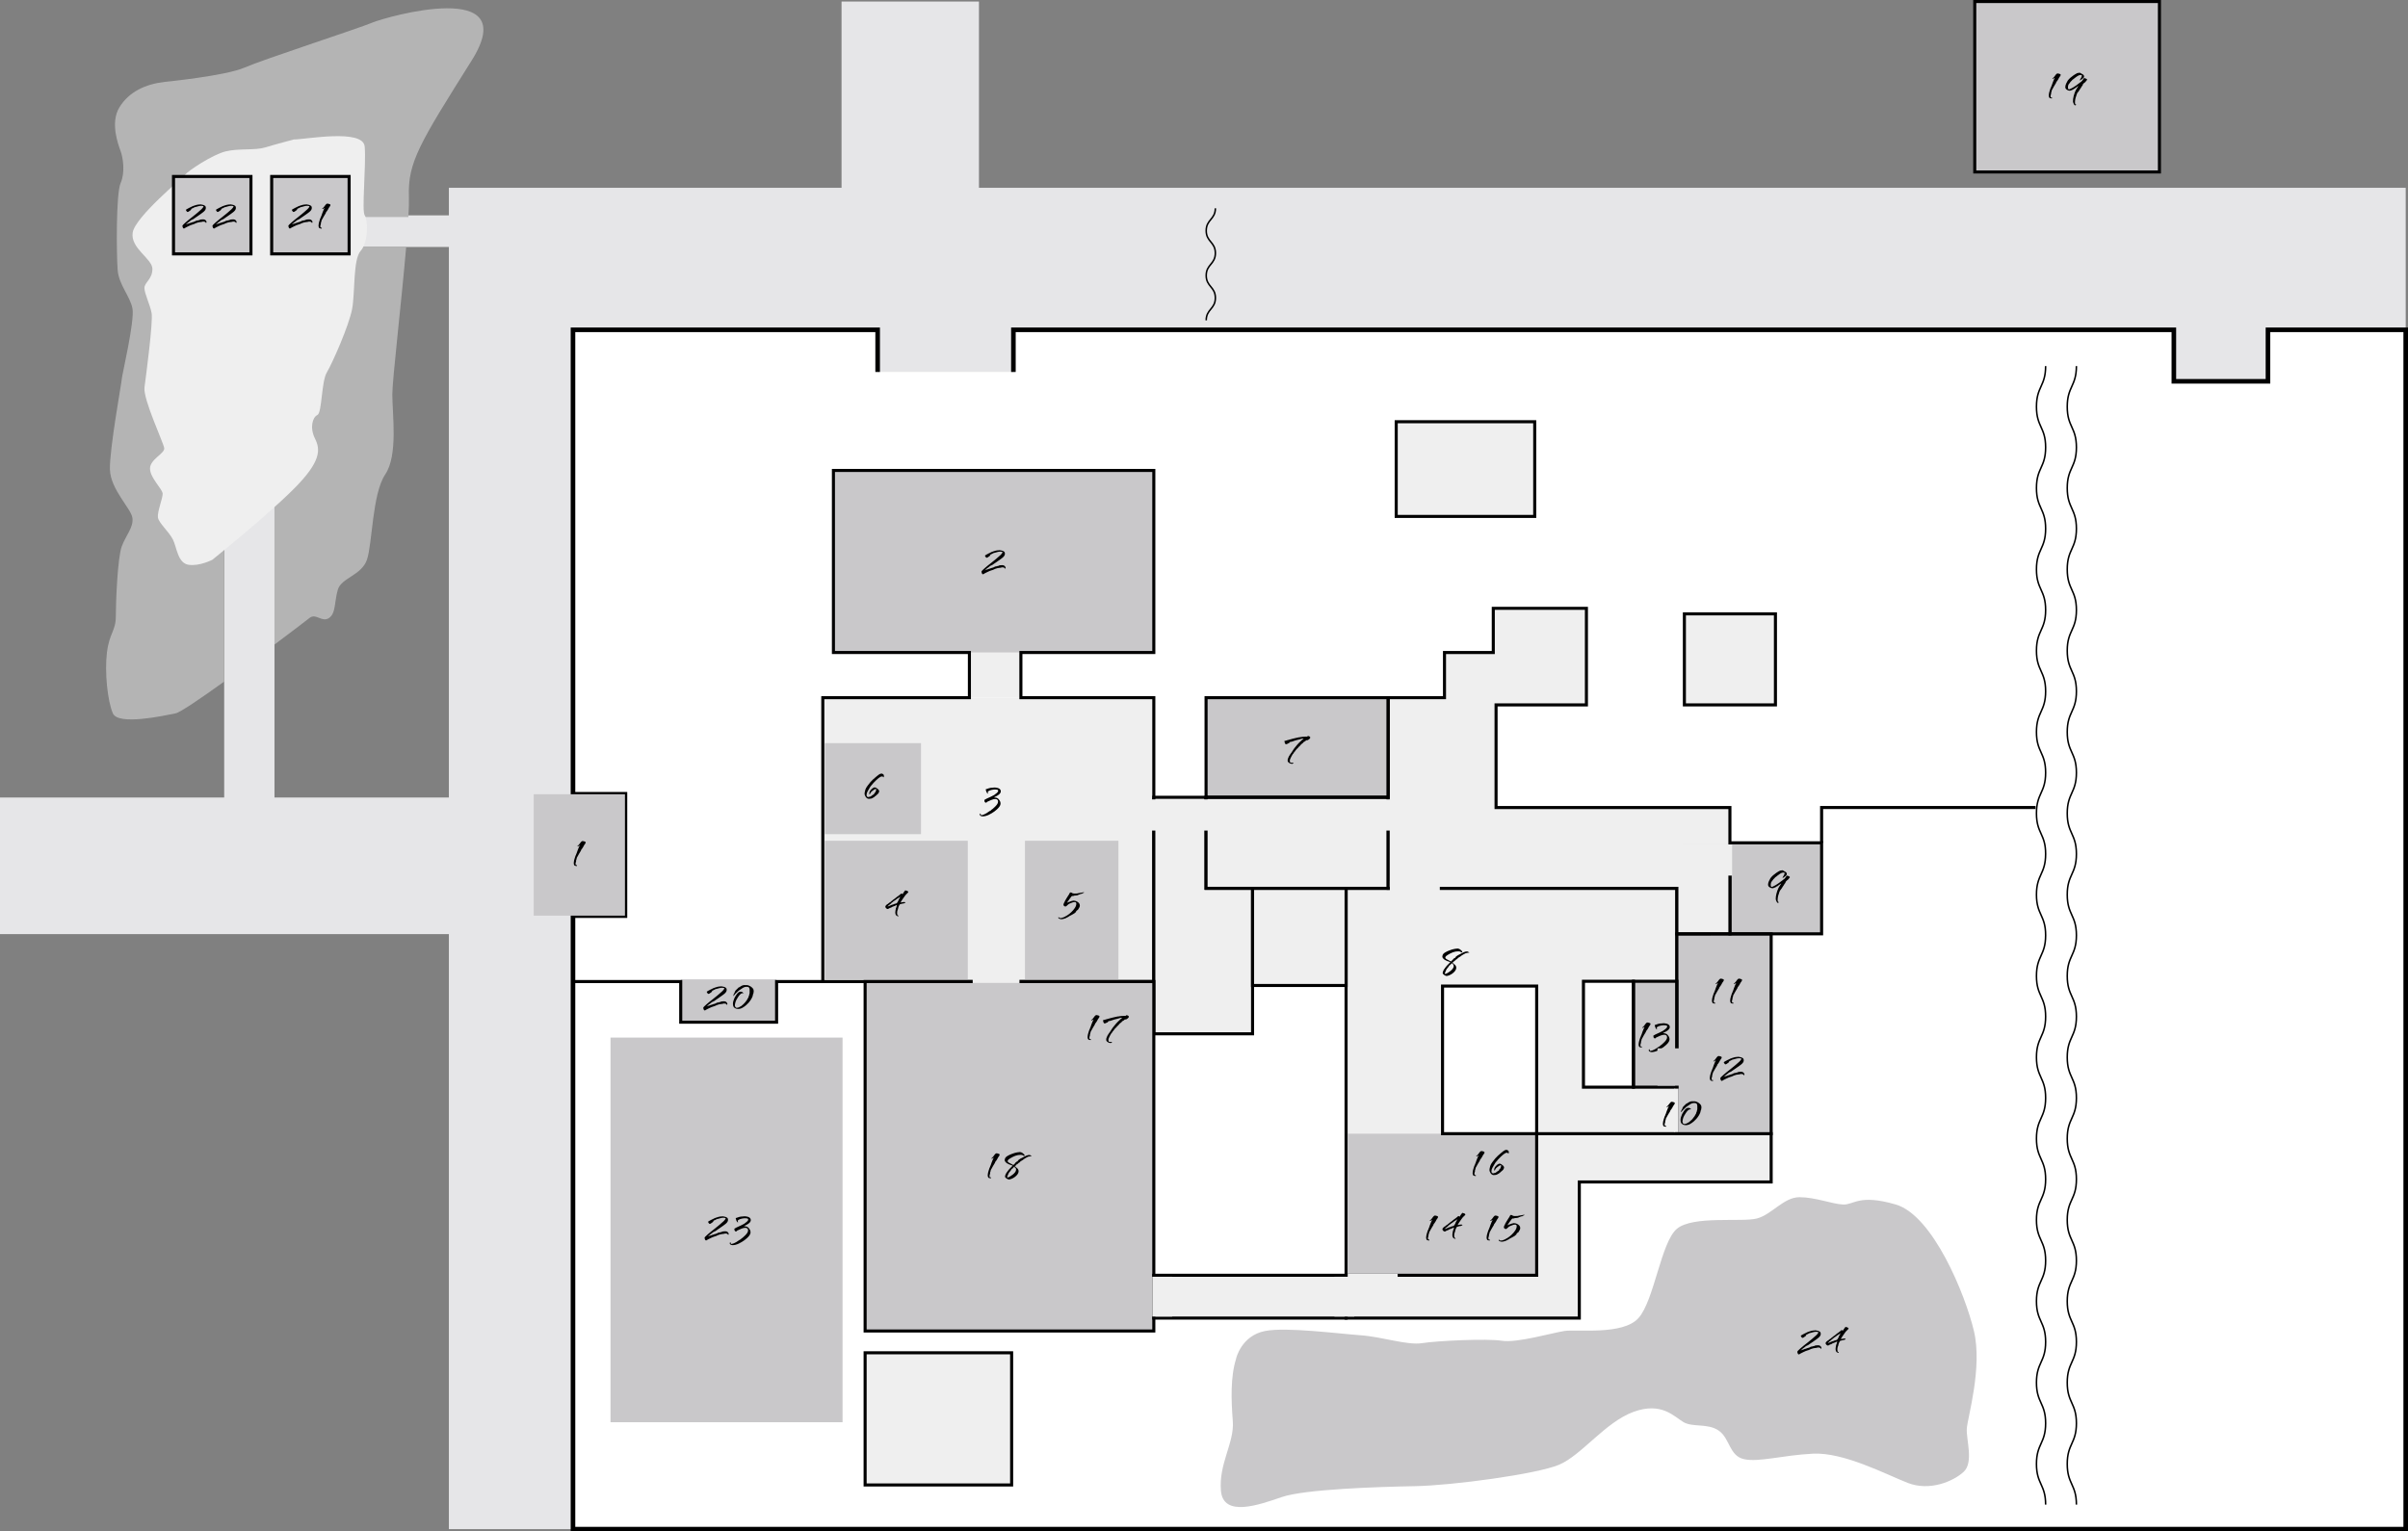 <?xml version="1.0" encoding="UTF-8"?>
<svg id="_レイヤー_2" data-name="レイヤー 2" xmlns="http://www.w3.org/2000/svg" viewBox="0 0 788.57 501.67">
  <rect x="0" y="0" width="788.57" height="501.67" fill="#808080" stroke="none"/>
  <defs>
    <style>
      .cls-1, .cls-2, .cls-3, .cls-4, .cls-5, .cls-6, .cls-7 {
        stroke: #000;
        stroke-miterlimit: 10;
      }

      .cls-1, .cls-8 {
        fill: #c9c8ca;
      }

      .cls-9, .cls-3 {
        fill: #efefef;
      }

      .cls-10 {
        fill: #e6e6e8;
      }

      .cls-11 {
        fill: #b4b4b4;
      }

      .cls-2 {
        stroke-width: 1px;
      }

      .cls-2, .cls-6, .cls-7 {
        fill: none;
      }

      .cls-4, .cls-5 {
        fill: #fff;
      }

      .cls-5 {
        stroke-width: 1.5px;
      }

      .cls-6 {
        stroke-width: .5px;
      }
    </style>
  </defs>
  <g id="_レイヤー_8" data-name="レイヤー 8">
    <g>
      <polygon class="cls-10" points="0 261.25 73.42 261.25 73.42 163.03 89.89 163.03 89.89 261.25 147 261.25 147 80.9 110.54 80.9 110.54 70.55 147 70.55 147 61.52 275.59 61.52 275.59 .5 320.59 .5 320.59 61.52 787.82 61.52 787.82 500.92 147 500.92 147 306 0 306 0 261.25"/>
      <path class="cls-11" d="M121.89,7.43c-4.65,1.94-35.67,12.02-41.87,14.73s-25.98,4.65-25.98,4.65c-6.52.75-11.83,3.3-14.93,8.34-3.1,5.04-.39,12.21.39,14.35.78,2.13,1.55,6.98,0,10.47-1.55,3.49-1.36,23.65-.97,28.5.39,4.85,4.07,8.53,4.85,12.6.78,4.07-3.5,22.1-3.5,23.07s-4.07,23.07-3.88,29.66c.19,6.59,6.98,12.79,7.37,15.9.39,3.1-2.14,5.62-3.5,9.31-1.36,3.68-1.94,18.03-1.94,22.88s-2.13,5.43-2.91,11.88c-.78,6.45.19,15.84,1.94,19.91,1.74,4.07,16.67.78,20.55,0,1.51-.3,8.19-4.86,15.9-10.4v-60.3h16.48v48.17c6.05-4.53,10.73-8.11,11.44-8.69,2.13-1.74,4.07,1.55,6.4,0,2.33-1.55,1.74-5.43,2.91-9.31,1.16-3.88,7.75-4.65,9.53-9.8s1.72-21.61,5.98-27.92c4.26-6.31,2.33-19.67,2.33-26.26,0-4.71,2.97-30.05,4.53-48.21h-14.08v-9.87h14.81c.16-2.78.23-5.09.17-6.67-.39-11.24,3.49-17.45,20.55-44.59,17.06-27.14-27.92-14.35-32.57-12.41Z"/>
      <path class="cls-9" d="M96.17,45.69c3.88,0,22.75-3.62,23.26,2.33.52,5.94-1.03,21.2,0,22.49s1.29,8.79-1.29,11.63c-2.58,2.84-1.81,13.7-2.84,19.13s-6.46,17.69-8.27,20.73c-1.81,3.05-1.55,13.24-3.1,13.96-1.55.72-2.58,4.08-.78,7.7,1.81,3.62,2.07,7.5-6.98,16.54s-26.62,23.16-26.62,23.16c0,0-4.14,2.17-7.75,1.66-3.62-.52-3.88-5.69-5.17-8.27-1.29-2.58-4.65-5.43-4.91-7.24s1.55-6.2,1.55-7.75-4.14-5.17-4.14-8.27,4.91-4.91,4.65-6.72c-.26-1.81-6.98-16.03-6.46-19.9.52-3.88,2.84-21.45,2.33-24.3-.52-2.84-2.38-6.46-2.35-8.27s2.61-2.84,2.61-6.2-7.24-6.72-6.46-11.89,16.54-18.09,17.32-19.13,8.79-6.46,13.18-7.5,9.56-.26,12.92-1.29c3.36-1.03,9.31-2.58,9.31-2.58Z"/>
      <polyline class="cls-5" points="287.41 121.85 287.41 108.04 187.64 108.04 187.64 260.19 204.66 260.19 204.66 299.95 187.64 299.95 187.64 500.92 787.82 500.92 787.82 108.04 742.71 108.04 742.71 124.91 711.89 124.91 711.89 108.04 331.87 108.04 331.87 121.85"/>
      <rect class="cls-8" x="566.72" y="276.09" width="29.82" height="29.82"/>
      <rect class="cls-9" x="269.45" y="228.55" width="108.4" height="92.98"/>
      <rect class="cls-9" x="317.46" y="213.75" width="16.87" height="14.8"/>
      <rect class="cls-8" x="272.93" y="154.11" width="104.91" height="59.64"/>
      <polygon class="cls-7" points="377.85 213.75 377.85 154.11 272.93 154.11 272.93 213.75 317.46 213.75 317.46 228.55 269.45 228.55 269.45 321.54 377.85 321.54 377.85 228.55 334.32 228.55 334.32 213.75 377.85 213.75"/>
      <rect class="cls-3" x="457.23" y="138.15" width="45.36" height="31.02"/>
      <rect class="cls-3" x="551.6" y="201.09" width="29.82" height="29.82"/>
      <polygon class="cls-3" points="549.14 371.38 549.14 291 440.81 291 440.81 369.1 440.81 371.38 440.81 431.78 517.19 431.78 517.19 387.19 580.02 387.19 580.02 371.38 549.14 371.38"/>
      <path class="cls-8" d="M404.8,445.04s1.67-7.5,9.49-9.03c7-1.36,24.02.88,31.27,1.4,7.24.52,15.26,3.36,20.17,2.58s21.2-1.55,26.11-.78,16.28-2.53,20.42-3.2c4.14-.67,19.13,1.51,24.3-4.23,5.17-5.74,7.35-24.85,12.59-29.25s21.27-2.08,26.18-3.37c4.91-1.29,8.79-6.98,13.96-6.98s10.6,2.21,14.22,2.4,5.17-3.55,17.32,0,22.75,29.45,25.59,41.44c2.84,11.99-2.07,28.28-2.33,31.9-.26,3.62,2.33,11.11-1.03,14.22s-11.11,6.46-18.35,3.62c-7.24-2.84-20.94-10.08-31.02-9.56-10.08.52-17.58,2.84-22.49,1.81s-4.65-6.72-8.27-9.31c-3.62-2.58-8.53-1.03-11.63-2.84-3.1-1.81-7.13-6.72-16.36-3.36s-17.02,14.22-24.37,17.32c-7.35,3.1-35.01,6.8-47.16,7.02-12.15.22-36.19.99-43.68,3.58-7.5,2.58-19.13,6.72-19.9-2.07-.78-8.79,4.43-15.77,3.89-22.75s-.8-14.6,1.09-20.54Z"/>
      <g>
        <rect class="cls-8" x="270.14" y="243.44" width="31.47" height="29.82"/>
        <rect class="cls-8" x="270.14" y="275.42" width="46.8" height="45.44"/>
        <rect class="cls-8" x="174.78" y="260.18" width="29.88" height="39.77"/>
        <rect class="cls-8" x="222.93" y="320.82" width="31.36" height="14.03"/>
        <rect class="cls-8" x="441.32" y="371.38" width="61.91" height="46.38"/>
        <rect class="cls-8" x="335.65" y="275.42" width="30.61" height="45.44"/>
      </g>
      <rect class="cls-8" x="394.96" y="228.55" width="59.64" height="32.63"/>
      <rect class="cls-1" x="646.69" y=".5" width="60.48" height="55.83"/>
      <rect class="cls-8" x="549.14" y="305.93" width="30.88" height="65.45"/>
      <rect class="cls-8" x="535.31" y="321.54" width="13.84" height="34.61"/>
      <rect class="cls-3" x="283.31" y="443.15" width="47.98" height="43.3"/>
      <path class="cls-6" d="M669.9,119.92c0,6.66-3,6.66-3,13.32s3,6.66,3,13.32-3,6.66-3,13.32,3,6.66,3,13.32-3,6.66-3,13.32,3,6.66,3,13.32-3,6.66-3,13.32,3,6.66,3,13.32-3,6.66-3,13.32,3,6.66,3,13.32-3,6.66-3,13.32,3,6.66,3,13.32-3,6.66-3,13.32,3,6.66,3,13.32-3,6.66-3,13.32,3,6.66,3,13.32-3,6.66-3,13.32,3,6.66,3,13.32-3,6.66-3,13.32,3,6.66,3,13.32-3,6.66-3,13.32,3,6.66,3,13.32-3,6.66-3,13.32,3,6.66,3,13.32-3,6.66-3,13.33,3,6.66,3,13.32-3,6.67-3,13.33,3,6.67,3,13.33"/>
      <path class="cls-6" d="M398.01,68.23c0,3.67-3,3.67-3,7.34,0,3.67,3,3.67,3,7.34,0,3.67-3,3.67-3,7.34,0,3.67,3,3.67,3,7.34,0,3.67-3,3.67-3,7.34"/>
      <path class="cls-6" d="M679.98,119.92c0,6.66-3,6.66-3,13.32s3,6.66,3,13.32-3,6.66-3,13.32,3,6.66,3,13.32-3,6.66-3,13.32,3,6.66,3,13.32-3,6.66-3,13.32,3,6.66,3,13.32-3,6.66-3,13.32,3,6.66,3,13.32-3,6.66-3,13.32,3,6.66,3,13.32-3,6.66-3,13.32,3,6.66,3,13.32-3,6.66-3,13.32,3,6.66,3,13.32-3,6.66-3,13.32,3,6.66,3,13.32-3,6.66-3,13.32,3,6.66,3,13.32-3,6.66-3,13.32,3,6.66,3,13.32-3,6.66-3,13.32,3,6.66,3,13.32-3,6.66-3,13.33,3,6.66,3,13.32-3,6.67-3,13.33,3,6.67,3,13.33"/>
      <polyline class="cls-7" points="187.64 321.54 222.92 321.54 222.92 334.85 254.32 334.85 254.32 321.54 269.45 321.54"/>
      <polygon class="cls-3" points="410.19 338.66 377.85 338.66 377.85 261.18 394.96 261.18 394.96 291 410.19 291 410.19 338.66"/>
      <rect class="cls-3" x="410.19" y="291" width="30.63" height="31.83"/>
      <rect class="cls-3" x="394.96" y="261.18" width="59.64" height="29.82"/>
      <rect class="cls-1" x="283.31" y="321.54" width="94.54" height="114.47"/>
      <rect class="cls-3" x="377.85" y="417.76" width="62.97" height="14.02"/>
      <path d="M321.88,188.12c-.13,0-.24-.1-.33-.31-.09-.21-.14-.37-.14-.48-.02-.12.07-.27.27-.47.2-.2.44-.43.74-.69.3-.28.65-.58,1.05-.89.4-.31.81-.63,1.22-.96.56-.46,1.1-.91,1.63-1.33.53-.43.97-.82,1.33-1.17.36-.35.58-.63.64-.83.02-.03.02-.09.02-.17-.12-.05-.25-.08-.4-.1-.15-.02-.29-.02-.42-.02-.16,0-.31.01-.44.04-.13.02-.26.05-.4.09-.12.02-.23.05-.36.1s-.27.09-.43.12c-.07.02-.14.03-.21.05-.07.02-.15.03-.23.05-.15.05-.3.13-.44.23-.15.11-.31.17-.47.19-.1.07-.21.16-.32.27h.17s-.08.14-.23.26c-.16.12-.32.24-.48.35-.17.11-.26.17-.3.19-.07.05-.15.07-.25.07s-.21-.1-.35-.3c-.13-.2-.21-.33-.22-.4.13-.08.26-.16.38-.25.12-.08.25-.16.38-.22.02-.02.03-.02.05-.02h.02c.07-.05.2-.13.41-.23.21-.11.35-.17.43-.19.07-.07.21-.14.42-.23.21-.09.44-.17.68-.25.24-.07.42-.13.53-.16l.22-.07h.07v-.02l.67-.1h.25l.05-.02c.13,0,.23,0,.3-.02.21.03.45.08.72.14.26.06.49.16.69.31.2.15.3.38.3.69,0,.28-.09.54-.26.77-.17.23-.37.43-.58.59-.08.07-.17.13-.26.2-.09.07-.18.13-.26.2-.26.16-.52.34-.75.53-.24.19-.49.37-.75.53-.18.12-.36.23-.54.36-.18.12-.36.25-.54.38-.13.12-.34.23-.62.33-.28.11-.46.23-.54.36-.05.03-.12.09-.21.16-.09.07-.19.15-.31.23-.08.07-.17.13-.26.19-.09.06-.15.1-.19.14-.03.08-.12.17-.25.26-.13.09-.24.17-.32.23l-.05.02.07-.02c.15-.05.33-.12.56-.21.22-.09.4-.14.53-.14.08-.05.18-.1.28-.15.11-.05.22-.07.33-.07.08-.05.17-.08.27-.1l.12-.05s.07-.02.1-.05l.02-.02.2.02.25-.15.05.02c.07-.02.19-.06.36-.14.17-.07.26-.14.26-.21l.17.02.2-.07v.02c.1-.03.19-.05.27-.05l.15-.07h.1l.22-.05.02.02s.02,0,.02-.02c.13-.12.35-.19.64-.21.3-.02.52-.04.67-.04.3,0,.54.1.74.28.2.19.3.39.32.61,0,.1-.05.19-.15.27h-.07c-.05-.2-.17-.32-.35-.37l-.54-.07c-.1.05-.3.1-.61.14-.31.04-.51.06-.61.06-.1.07-.23.09-.4.07l-.15.07h-.02c-.33.08-.63.19-.89.33-.26.14-.56.25-.89.33-.3.08-.66.23-1.09.44-.21.1-.42.2-.62.3s-.36.18-.49.25c-.12.05-.21.11-.3.19-.08.07-.19.11-.32.11Z"/>
      <rect class="cls-4" x="472.4" y="323.02" width="30.83" height="48.35"/>
      <rect class="cls-4" x="518.55" y="321.45" width="16.37" height="34.69"/>
      <rect class="cls-7" x="534.92" y="321.45" width="14.22" height="34.69"/>
      <rect class="cls-2" x="566.51" y="276.09" width="30.03" height="29.82"/>
      <polyline class="cls-7" points="596.54 276.09 596.54 264.53 666.61 264.53"/>
      <polyline class="cls-7" points="549.14 371.38 503.23 371.38 503.23 417.76 440.81 417.76"/>
      <rect class="cls-8" x="56.82" y="57.81" width="25.36" height="25.36"/>
      <rect class="cls-8" x="88.97" y="57.81" width="25.36" height="25.36"/>
      <path d="M188.63,283.67c-.3,0-.49-.09-.59-.28-.1-.19-.15-.41-.15-.66,0-.16.02-.33.05-.49.03-.16.06-.3.07-.42.05-.18.1-.36.15-.53.05-.17.1-.33.15-.48.03-.13.08-.28.15-.46.07-.17.13-.3.2-.38v-.07c0-.08.03-.16.09-.22.06-.07.09-.15.09-.25l.1-.15-.02-.05c.03-.07.07-.17.12-.31.05-.14.08-.24.1-.31.08-.26.15-.43.2-.49,0-.03.03-.11.09-.25.06-.13.12-.27.19-.42l.25-.54-.05.05c-.1.02-.2.07-.3.17-.1.1-.19.15-.27.15h-.02s-.05,0-.1-.01c-.05,0-.07-.03-.07-.06s.06-.08.17-.15c.15-.13.28-.26.38-.38.11-.12.2-.24.28-.36.16-.25.34-.46.52-.64l.25-.15h.07v-.02c.08,0,.21.02.37.05.16.03.32.08.47.14.15.06.22.14.22.26,0,.15-.06.31-.19.47-.12.16-.23.31-.31.44-.12.21-.23.44-.36.67-.12.23-.27.44-.43.64h-.07c-.03.07-.06.14-.09.22-.02.08-.05.17-.09.25-.21.36-.43.72-.65,1.08-.22.35-.42.72-.61,1.1-.02.02-.03.04-.05.07-.02.03-.03.07-.05.1-.03.13-.06.26-.07.4-.02.13-.07.26-.15.4.03.2,0,.39-.07.58-.08.19-.12.38-.12.56,0,.16.02.28.05.33.03.06.06.09.07.11.03.02.08.02.14.01.06,0,.1-.01.14-.01l.05.02s.06.06.02.12v.15c-.07.02-.12.02-.17.02h-.12Z"/>
      <rect class="cls-8" x="199.93" y="339.9" width="75.99" height="126"/>
      <polygon class="cls-3" points="489.93 264.54 489.93 230.91 519.52 230.91 519.52 222.33 519.52 213.75 519.52 199.28 489.02 199.28 489.02 213.75 473.04 213.75 473.04 228.55 454.6 228.55 454.6 291 480.1 291 549.14 291 549.14 305.93 566.51 305.91 566.51 264.54 489.93 264.54"/>
      <rect class="cls-7" x="394.96" y="228.55" width="59.64" height="32.63"/>
      <rect class="cls-7" x="549.14" y="305.93" width="30.88" height="65.45"/>
      <rect class="cls-7" x="56.82" y="57.81" width="25.36" height="25.36"/>
      <rect class="cls-7" x="88.97" y="57.81" width="25.36" height="25.36"/>
      <rect class="cls-9" x="317.46" y="261.87" width="142.17" height="10.21"/>
      <rect class="cls-9" x="322.65" y="310.85" width="7.08" height="15.31" transform="translate(644.7 -7.69) rotate(90)"/>
      <rect class="cls-9" x="377.35" y="418.25" width="6.5" height="13.04" transform="translate(761.2 849.53) rotate(180)"/>
      <rect class="cls-9" x="437" y="418.25" width="6.5" height="13.04" transform="translate(880.5 849.53) rotate(180)"/>
      <rect class="cls-9" x="553.94" y="273.55" width="10.21" height="16.36" transform="translate(840.78 -277.32) rotate(90)"/>
      <rect class="cls-9" x="458.22" y="285.45" width="10.21" height="16.36" transform="translate(756.96 -169.7) rotate(90)"/>
      <rect class="cls-9" x="448.89" y="409.71" width="1.27" height="16.36" transform="translate(867.41 -31.63) rotate(90)"/>
      <path d="M321.7,267.43c-.12,0-.26-.03-.43-.1-.17-.07-.28-.16-.31-.27-.08-.05-.12-.12-.12-.22,0-.16.05-.26.15-.3v-.02h.15v.17c0,.08.02.16.05.23.03.07.11.11.22.11.08,0,.16-.01.23-.04.07-.02.14-.05.21-.06h.02l.02.02v-.02h.02c.2-.08.4-.17.61-.26.21-.09.4-.19.58-.31l.64-.44c.13-.08.27-.17.41-.26.14-.09.25-.14.33-.16.05-.12.14-.21.26-.28.12-.07.23-.15.33-.23.2-.18.44-.4.72-.66.28-.26.53-.54.74-.84.21-.3.32-.61.32-.9,0-.56-.31-.84-.94-.84-.38,0-.81.1-1.3.31-.49.21-.9.39-1.25.56-.08.03-.16.09-.22.19-.07.09-.16.14-.27.14-.18,0-.32-.1-.42-.3h-.02c0-.1-.01-.2-.04-.3-.02-.1-.04-.2-.04-.3.18-.13.39-.26.63-.37.24-.11.49-.23.75-.35.25-.12.5-.23.77-.35.26-.12.5-.24.72-.37l.02.02c.07-.1.19-.16.37-.2l.02-.05c.23-.15.5-.35.8-.61.3-.26.46-.49.46-.7,0-.23-.14-.36-.41-.4-.27-.03-.49-.05-.65-.05-.31,0-.68.05-1.09.14-.41.09-.75.22-1.01.38-.26.16-.34.35-.22.57.03.05.06.13.07.25h-.15c-.17-.12-.31-.33-.43-.64-.12-.31-.19-.55-.21-.72l.07-.07s.07-.03.07,0h.02s.03-.02.05-.02.03,0,.05-.02c.03,0,.06-.02.07-.05h.1l.12-.05h.05v-.02l.15-.05h.05c.15-.08.29-.13.42-.14.13,0,.26-.04.4-.09.03-.02.07-.02.1-.02h.02c.12,0,.22,0,.32-.02.1-.02.21-.02.32-.02l.25-.05.02.02c.08-.02.16-.02.23-.02h.21c.1,0,.27.02.51.07s.4.09.48.12c.23.08.43.21.61.38.17.17.26.39.26.65,0,.31-.12.59-.37.84-.25.25-.53.46-.85.63s-.6.32-.83.43l-.22.12h.05c.13,0,.27.01.42.04.15.02.3.05.44.09.07.02.12.05.15.09.03.04.09.06.17.06l.12.1c.15.12.31.31.49.57.18.26.28.49.3.67,0,.08.01.18.04.3.02.12.02.21-.01.3-.05.3-.19.6-.42.9-.23.31-.49.58-.78.83-.29.25-.55.46-.78.64-.51.38-1.12.75-1.84,1.1-.72.35-1.44.53-2.16.53Z"/>
      <path d="M294.06,300.14c-.1,0-.19-.02-.27-.07-.21-.08-.37-.23-.46-.44-.09-.21-.14-.45-.14-.72,0-.21.02-.43.06-.64.04-.21.08-.4.11-.54l-.02-.02.25-.69.15-.54c-.15.02-.29.06-.43.14-.14.07-.28.14-.41.19-.1.05-.2.09-.31.11-.11.02-.21.06-.31.11-.08.03-.19.1-.32.19-.13.09-.24.14-.32.14-.02,0-.1.03-.25.09-.15.06-.26.11-.32.16s-.12.09-.17.12c-.05.03-.12.05-.2.05-.17,0-.33-.09-.51-.26-.17-.17-.26-.33-.26-.48,0-.16.07-.32.21-.46.14-.14.27-.26.38-.36l.02.02-.02-.02h.02v-.02l.07-.02s.07-.05.1-.05h.07c.05-.1.2-.24.46-.42.26-.18.42-.28.48-.3h.02s-.02,0-.02-.02c.13-.16.28-.28.44-.35v.02c.03-.08.16-.2.4-.36.23-.16.39-.27.47-.33l.02-.05.05.02c.07-.08.16-.18.28-.28.12-.11.23-.17.31-.19v-.05s.11-.09.17-.12c.07-.03.12-.07.17-.1.13-.1.27-.2.41-.31.14-.11.27-.21.38-.31.07-.05.12-.1.17-.16.05-.06.11-.09.17-.11h.05c.08,0,.14.03.19.09.04.06.09.09.16.09s.1-.03.1-.1c.02-.07.08-.18.19-.33.11-.16.22-.32.35-.48.12-.16.21-.27.26-.32.13.02.33.07.58.17.26.1.39.21.41.35,0,.03,0,.07-.02.1-.07.08-.14.16-.21.25-.07.08-.15.16-.23.22-.08.07-.17.15-.25.25-.08.1-.17.19-.25.27-.07.08-.21.28-.44.61-.23.32-.46.65-.69,1-.23.35-.39.6-.47.77.11,0,.25-.02.4-.07l.05.1v-.12c.13,0,.26-.01.38-.04.12-.02.24-.04.36-.04.26,0,.4.07.4.2,0,.1-.11.16-.32.17l-.17.02s-.04.02-.02.05l.02.07h-.32c-.1,0-.19,0-.27.02-.07.07-.12.1-.17.11-.05,0-.09.01-.12.01-.1,0-.17.02-.22.05-.1.05-.17.07-.22.07-.13.2-.24.39-.33.57-.09.18-.16.39-.21.62v.07c0,.07-.02.16-.06.28-.04.12-.08.22-.11.28-.05.15-.09.31-.14.48-.04.17-.05.36-.04.56.02.07.03.18.04.35,0,.16.03.27.06.32.03.03.1.07.21.1.11.03.16.09.16.17,0,.03-.02.06-.06.09-.04.02-.08.04-.11.04ZM290.62,296.95c.23-.03.47-.11.7-.22.24-.12.47-.21.68-.3.07-.03.13-.06.19-.07.06-.02.12-.02.19-.02.13-.08.31-.16.53-.23.22-.07.42-.12.58-.14.13-.07.25-.16.35-.3l.1-.15.05-.1.05-.12c.03-.08.07-.14.12-.17.02-.08.04-.14.07-.19.03-.04.04-.09.02-.16l.1-.07s0-.03.01-.04c0,0,.01-.02.01-.04.02-.03.05-.09.09-.16.04-.07.07-.12.09-.14.05-.08.07-.15.07-.2.03-.03.07-.09.12-.17.05-.08.08-.16.1-.22-.2.15-.36.26-.49.33-.13.07-.31.19-.54.33-.18.13-.36.27-.54.41-.18.14-.37.27-.57.38l-.05.05-.1.02c-.05.15-.18.27-.4.37-.21.1-.32.21-.32.32-.2.16-.4.32-.62.47-.21.15-.41.32-.59.52ZM291.76,295.44s.03-.02.05-.02c-.02,0-.02,0-.02-.02,0,.02,0,.03-.02.05Z"/>
      <path d="M347.53,301.13c-.13,0-.32-.05-.57-.14-.25-.09-.38-.22-.4-.38,0-.1.03-.15.1-.15h.07l.1.12c.12.12.24.17.37.17l.07-.05s.07.02.12.02h.22l.4-.12.02-.05h.1s.06-.02.07,0c-.02,0,.05-.04.2-.12h.07c.18-.12.36-.21.54-.3.18-.08.35-.18.52-.3.38-.23.8-.56,1.26-.99.46-.43.86-.89,1.19-1.4.33-.5.49-.97.49-1.4,0-.21-.05-.36-.14-.43-.09-.07-.24-.11-.46-.11-.17,0-.4.05-.72.15-.31.1-.61.22-.89.36-.28.14-.46.26-.54.36-.07.07-.19.18-.38.35-.19.16-.35.25-.48.25-.05,0-.14-.04-.27-.12-.13-.08-.23-.18-.31-.3-.07-.12-.06-.21.04-.3,0-.02,0-.03-.01-.04,0,0-.01-.02-.01-.04,0-.07.02-.14.06-.22.04-.08.07-.13.09-.15l-.05-.05.12-.07c0-.08.07-.24.2-.48.13-.24.29-.51.48-.83.19-.31.37-.6.53-.85.16-.26.28-.43.35-.53.03-.08.1-.22.2-.41.1-.19.21-.27.32-.23l.37.07c.1.13.26.21.47.25.21.03.4.05.57.05.03-.02.07-.02.12-.02.21,0,.42,0,.61-.02.19-.02.38-.06.56-.12.05-.02.09-.02.14-.02s.09,0,.16-.02c.08-.03.18-.06.28-.07.11-.02.2-.02.28-.02.05-.03.1-.05.15-.05h.15l.15-.07s.1,0,.15-.01c.05,0,.1-.02.15-.04l.1.15c-.07.03-.12.06-.17.07-.05.02-.09.03-.12.05l-.12.05s-.1.02-.15.07c-.02.02-.05.05-.11.09-.06.04-.1.06-.14.06h-.17c-.07.05-.14.07-.22.07s-.14.02-.17.05v.02c-.1.08-.23.12-.4.12-.02.05-.07.09-.17.12-.12.07-.33.12-.64.15-.31.03-.51.05-.59.05-.03,0-.09.02-.16.05-.07.03-.14.06-.21.07-.07.02-.14.02-.23,0-.09-.02-.17,0-.23.02-.03.02-.12.12-.26.3-.14.18-.31.4-.49.66-.19.26-.36.5-.52.73-.16.23-.27.41-.33.54h.02s.08-.05.1-.1c.05,0,.09,0,.11-.01.02,0,.05-.02.09-.04l.05-.02v-.05c.13-.02.24-.05.33-.09.09-.04.19-.07.31-.09.03-.05.08-.08.14-.09.06,0,.11-.02.16-.04.05-.03.1-.05.16-.06.06,0,.12-.02.19-.04l.05-.02.02.02c.13-.07.28-.1.44-.1.3,0,.61.07.93.21.32.14.59.33.8.57.21.24.32.51.32.8,0,.28-.08.54-.23.77-.16.23-.3.46-.43.69l-.05.07h-.15l-.05.02c-.02.12-.06.18-.14.19-.07,0-.13.05-.16.14,0,.03,0,.08-.01.15,0,.07-.03.12-.06.15-.07.02-.13.06-.2.12-.12.16-.35.34-.7.52-.35.18-.62.33-.8.44-.07.05-.14.09-.23.11-.09.02-.16.06-.21.11-.08.07-.21.16-.38.27-.17.11-.33.19-.46.22-.17.13-.45.26-.85.37-.4.12-.72.17-.95.17Z"/>
      <path d="M284.51,261.68c-.26,0-.5-.1-.7-.28-.21-.19-.37-.42-.49-.68-.12-.26-.19-.49-.19-.69,0-.25.04-.51.12-.79.03-.08.06-.17.07-.26.02-.09.03-.18.05-.26.13-.41.38-.85.73-1.31.35-.46.67-.87.95-1.21.23-.28.52-.57.86-.88.35-.3.67-.58.96-.83.23-.2.51-.42.84-.68.33-.26.65-.39.96-.41.18.02.37.09.56.23.19.14.27.33.23.56v.15c0,.21-.07.31-.22.27-.05-.18-.15-.27-.3-.27-.18,0-.33.02-.43.06-.11.04-.2.09-.28.14-.07.05-.13.1-.2.15-.07.05-.14.09-.22.12-.17.13-.33.27-.48.41-.16.14-.32.28-.48.43l-.57.57c-.1.12-.19.22-.28.31-.09.09-.15.15-.19.19-.05.07-.1.14-.14.21-.04.07-.1.13-.19.16-.03.08-.08.16-.14.22-.06.07-.12.13-.19.2-.07.08-.13.18-.19.28-.06.11-.12.22-.19.33-.2.33-.41.69-.64,1.09-.23.4-.35.8-.35,1.21,0,.2.04.36.14.49.09.13.24.2.46.2.02,0,.02,0,.02-.01,0,0,0-.01.02-.01h.07s.07-.02.12-.02l-.02-.05c.07.02.13,0,.2-.02l.15-.02c.08-.05.16-.09.25-.12h.02s.09-.08.17-.14c.08-.06.16-.12.25-.19.2-.13.35-.23.47-.3.02-.03.05-.05.1-.05h.05c-.02-.18.04-.32.17-.42.13-.1.24-.21.32-.35l-.02.02c.03-.18.09-.35.17-.49.05-.1.07-.21.07-.32-.03-.12-.09-.17-.17-.17-.12,0-.28.06-.48.19-.21.12-.4.26-.59.41s-.33.27-.41.37c-.05.07-.1.13-.15.19-.05.06-.09.13-.12.21-.03.08-.07.16-.12.25-.05.08-.13.12-.25.12-.02-.33.02-.6.11-.82.09-.21.23-.43.43-.64.07-.07.13-.13.19-.19.06-.06.12-.12.19-.19h.05c.07-.13.16-.2.27-.2.1-.08.23-.15.4-.2l.12-.05v.05h.02c.16-.02.36.05.58.19.22.14.42.31.61.49.18.19.27.37.27.53.02.07-.02.21-.11.43-.09.22-.18.36-.26.41-.03.05-.14.15-.32.31-.18.16-.3.25-.35.28h-.02l-.07.17c-.13.02-.23.06-.3.14-.07.07-.14.15-.22.23-.08.07-.17.11-.27.14-.1.02-.19.07-.27.14l-.07.05s-.04.03-.07.05c-.03.02-.07.02-.1.02-.03.02-.06.02-.09.02s-.05.02-.06.05c-.1,0-.24.01-.43.04-.19.02-.33.04-.41.04Z"/>
      <path d="M423.06,250.22c-.28,0-.58-.1-.89-.3-.31-.2-.48-.43-.49-.69v-.17c0-.08,0-.16.01-.22,0-.07.02-.13.04-.2.18-.58.45-1.09.79-1.54.35-.45.67-.93.96-1.42.05-.08.17-.26.36-.52.19-.26.38-.5.58-.72.15-.18.3-.36.44-.53s.3-.34.47-.51l1.04-.99.57-.49c-.21,0-.38.01-.51.04-.12.02-.24.05-.36.09-.12.03-.24.07-.38.12-.14.05-.33.1-.58.15l-.02.02c-.13,0-.31.04-.54.11-.23.07-.47.15-.72.23-.17.07-.37.14-.62.22-.25.08-.46.12-.64.12-.1.07-.2.12-.3.15l-.1.27c-.2.02-.37.08-.52.19-.15.11-.31.16-.49.16-.2,0-.33-.14-.41-.41s-.12-.49-.14-.66h.07l.44-.1v-.02l.27-.05.07-.05s.14-.02.31-.07.35-.1.53-.15c.18-.05.3-.08.35-.1.05,0,.12-.02.22-.05.1-.03.17-.06.22-.07.08-.03.17-.06.26-.07.09-.02.18-.03.26-.05.1-.03.2-.06.3-.09s.21-.05.32-.06c.07-.03.14-.05.22-.06.08,0,.16-.02.22-.04.05,0,.08,0,.1-.02.12-.03.23-.06.35-.09.12-.02.23-.05.35-.06.1,0,.19,0,.27-.02.08-.02.16-.03.22-.05h.02l.57-.07v-.02c.2.02.38.01.54-.01.16-.02.33-.04.49-.04.07,0,.12,0,.17.01.05,0,.11.01.17.01.08,0,.16-.03.22-.09.07-.06.13-.11.2-.16.12.02.26.07.44.15.18.08.28.2.3.35.02.16-.09.34-.31.52-.22.18-.41.31-.56.37-.05.02-.1.02-.15.02h-.17c-.1,0-.19.05-.28.15-.09.1-.18.17-.26.22-.07.05-.16.09-.27.14-.12.04-.2.1-.25.19-.03.05-.07.1-.11.15-.04.05-.09.09-.14.12-.21.15-.37.27-.47.37-.07.07-.13.14-.2.23-.07.09-.14.18-.22.26-.1.07-.15.13-.15.2-.15.07-.24.12-.28.16-.04.04-.07.08-.09.11-.03.07-.06.12-.07.16-.02.04-.06.09-.12.14-.07.07-.13.11-.19.14-.06.02-.11.08-.16.16l-.07.1-.2.22-.1.15c-.03.07-.07.1-.12.1l-.02.12c-.08.05-.19.16-.33.35-.14.18-.2.33-.19.44l-.12-.05c-.02.1-.08.21-.2.32l-.05.07c-.07.07-.1.13-.1.2-.05.07-.13.21-.25.43-.12.22-.22.44-.31.66-.09.21-.14.35-.16.4,0,.05,0,.1-.01.16,0,.06-.01.12-.01.19,0,.16.03.31.09.43.06.12.19.19.41.19.05-.02.12-.02.22-.01.1,0,.16,0,.17-.01.05-.02.09-.02.14-.02h.09s.07.05.05.09c-.02.04-.04.08-.07.11l-.05.02-.02.02v.02c-.1.1-.22.15-.37.15Z"/>
      <path d="M473.62,319.67c-.18,0-.42-.1-.7-.3-.29-.2-.45-.4-.48-.62,0-.13.02-.26.07-.38.05-.12.1-.24.15-.36,0-.07.03-.14.09-.22.06-.08.1-.16.14-.22.56-.84,1.24-1.63,2.05-2.37-.08-.07-.21-.12-.37-.17-.1-.03-.21-.07-.32-.11-.12-.04-.24-.08-.37-.11-.25-.1-.5-.23-.75-.38-.26-.16-.48-.37-.68-.66-.1-.15-.13-.32-.1-.52.02-.31.12-.57.31-.78.19-.21.42-.38.69-.53.27-.15.51-.27.73-.37.12-.05.31-.13.58-.23.27-.11.56-.21.85-.3.3-.09.52-.14.67-.16h-.02c.18-.03.35-.06.51-.09.16-.02.32-.04.48-.04l.02-.02.07-.02c.1.02.21.03.32.05.12.02.22.05.32.1.1.03.21.1.32.2s.21.18.3.25l.1.1c.07.05.12.11.17.17.05.07.08.14.1.22,0,.13-.06.2-.17.2-.08,0-.15-.02-.2-.06-.05-.04-.11-.09-.17-.14-.07-.03-.15-.07-.26-.11-.11-.04-.26-.06-.46-.06-.66,0-1.27.11-1.82.32-.55.21-1.11.49-1.67.84-.13.07-.3.19-.51.36-.21.17-.31.35-.31.53,0,.12.05.22.15.32.18.15.4.28.64.4.03.02.11.05.23.11.12.06.24.13.36.21l.35.17.12.07c.07,0,.12-.04.15-.12l.07-.07c.1-.16.2-.26.3-.27.02,0,.02,0,.02-.01s0-.01.02-.01l.1-.07s-.03-.02-.04-.05c0-.03,0-.06.01-.07.1-.08.21-.18.33-.3.12-.12.25-.18.38-.2h.02l.02-.02s.02-.04.02-.07l.12-.07-.02-.07c.03-.07.07-.11.11-.14.04-.02.08-.06.11-.11.18-.16.37-.3.58-.41.21-.11.42-.21.63-.31.15-.08.34-.19.57-.31.23-.12.47-.24.7-.35.24-.11.42-.17.56-.19l.07-.02c.08,0,.16,0,.22-.02.07-.02.13-.02.2-.02.25,0,.52.14.82.42-.05,0-.1,0-.15-.01-.05,0-.09-.01-.12-.01-.12,0-.22.01-.32.04-.1.02-.22.05-.37.09-.03,0-.07,0-.11.01-.04,0-.08.01-.11.01-.51.25-.98.51-1.41.79-.08.07-.17.14-.25.21-.08.07-.17.14-.27.19-.1.07-.2.12-.3.17-.1.05-.19.11-.27.17l-.37.37.02.07-.17-.02.02.05c-.13.03-.21.06-.22.07l-.02.1s-.11.06-.19.14-.11.13-.11.16h-.25s0,.03.01.05c0,.02.01.04.01.07l-.12.05v.05l-.07.07.02.05-.15.02-.05.05.02-.02s.02,0,.02-.02v.05s0-.02-.02-.02v.05l-.05-.02.02.12c-.07,0-.13,0-.19.02-.06.02-.09.04-.09.07l.17.12c.26.2.51.42.75.66.24.24.36.55.36.93,0,.31-.12.63-.35.95-.23.32-.52.61-.87.87-.35.26-.71.46-1.1.62-.39.16-.73.23-1.03.23ZM473.2,319.05c.15,0,.31-.05.48-.14.17-.09.33-.17.46-.23.25-.15.52-.34.82-.57.3-.23.56-.49.78-.78.22-.29.33-.57.33-.85,0-.31-.12-.58-.35-.79l.05-.05h-.1c-.08-.07-.17-.11-.27-.15l-.15.25s-.04.03-.07.05c-.03.02-.07.04-.1.07-.05.05-.07.1-.07.15l-.05.02.02.07h-.1c-.16.07-.28.16-.33.3-.06.13-.14.26-.26.4-.1.1-.19.21-.26.32-.07.12-.16.21-.26.3-.03.05-.1.18-.2.38-.1.21-.19.42-.27.63-.08.21-.14.37-.17.47h.05v.1s0,.05.02.05ZM475.55,315.86l-.02-.22h.15l.05.05-.17.17Z"/>
      <path d="M582.26,295.79c-.13,0-.25-.08-.36-.25-.11-.16-.19-.34-.26-.53-.07-.19-.11-.33-.12-.43-.03-.54.05-1.17.24-1.88.19-.71.4-1.3.63-1.78l.22-.4.37-.57c.08-.12.15-.22.21-.32.06-.1.1-.19.14-.27-.02.05-.06.07-.12.07l-.02.07c-.17.07-.31.16-.45.3-.13.13-.29.23-.47.3l-.12.12s-.02.03-.02.05l.02.02s-.02,0-.02-.02v-.02l-.05.05s.03-.02.05-.02l-.03.05h-.15c-.2.07-.33.16-.4.27-.18.07-.37.14-.56.23-.19.09-.38.14-.56.14-.31,0-.63-.11-.95-.33s-.48-.51-.48-.85.09-.72.27-1.12c.18-.4.35-.74.52-1,.25-.33.54-.64.86-.93.33-.29.67-.55,1.01-.78.13-.1.28-.19.43-.28.16-.09.31-.19.46-.28h.07c.08-.13.26-.21.52-.23.26-.02.46-.05.59-.09.07.02.15.06.25.12.1.07.18.12.25.15.18.08.38.19.58.33.21.14.32.33.33.56v.1c0,.1-.03.21-.1.35-.02.03-.12.13-.31.28-.19.16-.38.31-.58.44-.2.14-.33.21-.4.21,0-.12.04-.23.12-.35.12-.18.23-.38.36-.61.12-.22.19-.45.19-.68l-.02-.05c-.08-.07-.21-.1-.4-.1-.31,0-.65.12-1.01.35-.36.23-.66.44-.89.64-.13.1-.25.2-.35.3-.1.1-.22.18-.37.25-.1.1-.21.22-.33.37-.12.15-.23.26-.33.32l-.02.05s-.04.07-.07.11c-.03.04-.07.07-.12.09v.02c-.03.07-.07.13-.12.2-.05.07-.1.13-.15.2-.12.07-.21.22-.27.46-.07.24-.1.47-.1.7,0,.2.03.36.09.49.06.13.15.18.28.15.03,0,.06,0,.07-.01.02,0,.03-.01.05-.01.43-.18.83-.38,1.21-.61.38-.22.75-.47,1.11-.73.03-.03.1-.09.21-.17.11-.08.22-.16.33-.25.1-.08.2-.16.3-.23.1-.07.17-.12.22-.14.05-.05.13-.12.25-.22s.2-.16.25-.17c.18-.15.34-.33.47-.53.13-.21.26-.39.37-.56.07-.03.11-.05.12-.05.05,0,.15.02.31.07.16.05.3.12.44.2.14.08.2.17.19.27v.02c-.13.15-.25.3-.36.46-.11.16-.23.3-.38.43-.03.03-.07.05-.12.06-.05,0-.09.03-.12.06-.08.03-.12.09-.1.17-.13.07-.22.14-.26.21-.04.07-.08.18-.11.31-.02.12-.06.2-.12.25l-.05.02s0,.02-.03.02c-.07.12-.14.23-.21.35-.07.12-.15.24-.23.37-.08.12-.16.22-.22.31-.07.09-.13.2-.2.33l-.22.35-.15.17s-.04.07-.06.12c-.03.05-.05.09-.09.12-.02.02-.05.04-.09.07-.04.03-.06.07-.06.1l-.05.02s0,.02.02.02h-.05l.03-.02v-.02.02l-.03.02s-.02.09-.05.12c.02.02.02.03.01.05,0,.02-.01.04-.01.07v.02s0,.03-.01.04c0,0,0,.04.01.09l-.07-.02-.03.05s-.02.07-.05.1c-.02.16-.06.32-.12.47s-.12.3-.17.47c-.08.25-.15.56-.2.95-.05.39-.06.72-.03,1,.02.07.04.14.07.22.03.08.08.12.15.12l.07-.02v.02s.04.02.04.02c0,0,0,.02.04.05-.03.13-.12.2-.27.2ZM582.48,295.54v.02-.02Z"/>
      <g>
        <path d="M561.37,328.73c-.3,0-.49-.09-.59-.28-.1-.19-.15-.41-.15-.65,0-.16.02-.33.05-.49.03-.16.06-.3.07-.42.05-.18.1-.36.15-.53.05-.17.1-.33.15-.48.03-.13.08-.28.15-.46.07-.17.13-.3.2-.38v-.07c0-.08.03-.16.09-.22.06-.07.09-.15.09-.25l.1-.15-.02-.05c.03-.07.07-.17.12-.31.05-.14.08-.24.1-.31.08-.26.15-.43.2-.49,0-.03.03-.12.09-.25.06-.13.12-.27.19-.42l.25-.54-.05.05c-.1.02-.2.07-.3.17-.1.1-.19.15-.27.15h-.02s-.05,0-.1-.01c-.05,0-.07-.03-.07-.06s.06-.08.17-.15c.15-.13.28-.26.38-.38.11-.12.2-.24.28-.36.16-.25.34-.46.52-.64l.25-.15h.07v-.02c.08,0,.21.02.37.05.16.03.32.08.47.14.15.06.22.14.22.26,0,.15-.06.31-.19.47-.12.16-.23.31-.31.44-.12.21-.23.44-.36.67-.12.23-.27.44-.43.64h-.07c-.03.07-.06.14-.09.22-.02.08-.05.16-.09.25-.21.36-.43.72-.65,1.08-.22.35-.42.72-.61,1.1-.02.02-.03.04-.05.07-.02.03-.03.07-.05.1-.03.13-.06.26-.07.4-.02.13-.07.26-.15.4.03.2,0,.39-.07.58-.08.19-.12.38-.12.56,0,.16.02.28.05.33.03.06.06.09.07.11.03.02.08.02.14.01.06,0,.1-.01.14-.01l.05.02s.06.06.02.12v.15c-.07.02-.12.02-.17.02h-.12Z"/>
        <path d="M567.33,328.73c-.3,0-.49-.09-.59-.28-.1-.19-.15-.41-.15-.65,0-.16.02-.33.05-.49.03-.16.06-.3.07-.42.05-.18.1-.36.15-.53.05-.17.1-.33.15-.48.03-.13.08-.28.15-.46.07-.17.13-.3.2-.38v-.07c0-.08.03-.16.09-.22.06-.07.09-.15.09-.25l.1-.15-.02-.05c.03-.07.07-.17.12-.31.05-.14.08-.24.1-.31.08-.26.15-.43.2-.49,0-.03.03-.12.09-.25.06-.13.12-.27.19-.42l.25-.54-.05.05c-.1.02-.2.07-.3.17-.1.1-.19.15-.27.15h-.02s-.05,0-.1-.01c-.05,0-.07-.03-.07-.06s.06-.08.17-.15c.15-.13.28-.26.38-.38.11-.12.2-.24.28-.36.16-.25.34-.46.52-.64l.25-.15h.07v-.02c.08,0,.21.02.37.05.16.03.32.08.47.14.15.06.22.14.22.26,0,.15-.06.31-.19.47-.12.16-.23.31-.31.44-.12.21-.23.44-.36.67-.12.23-.27.44-.43.64h-.07c-.03.07-.06.14-.09.22-.02.08-.05.16-.09.25-.21.36-.43.72-.65,1.08-.22.35-.42.72-.61,1.1-.02.02-.03.04-.05.07-.02.03-.03.07-.05.1-.03.13-.06.26-.07.4-.02.13-.07.26-.15.4.03.2,0,.39-.07.58-.08.19-.12.38-.12.56,0,.16.02.28.05.33.03.06.06.09.07.11.03.02.08.02.14.01.06,0,.1-.01.14-.01l.05.02s.06.06.02.12v.15c-.07.02-.12.02-.17.02h-.12Z"/>
      </g>
      <g>
        <path d="M560.67,354.08c-.3,0-.49-.09-.59-.28-.1-.19-.15-.41-.15-.65,0-.16.02-.33.05-.49.03-.16.06-.3.07-.42.05-.18.1-.36.15-.53.05-.17.1-.33.15-.48.03-.13.08-.28.15-.46.07-.17.13-.3.2-.38v-.07c0-.08.03-.16.09-.22.06-.07.09-.15.09-.25l.1-.15-.02-.05c.03-.07.07-.17.12-.31.05-.14.08-.24.1-.31.08-.26.15-.43.2-.49,0-.03.03-.12.09-.25.06-.13.12-.27.19-.42l.25-.54-.05.05c-.1.02-.2.07-.3.17-.1.1-.19.15-.27.15h-.02s-.05,0-.1-.01c-.05,0-.07-.03-.07-.06s.06-.08.17-.15c.15-.13.28-.26.38-.38.11-.12.2-.24.28-.36.16-.25.34-.46.52-.64l.25-.15h.07v-.02c.08,0,.21.02.37.05.16.03.32.08.47.14.15.06.22.14.22.26,0,.15-.06.31-.19.47-.12.16-.23.31-.31.44-.12.21-.23.44-.36.67-.12.23-.27.44-.43.64h-.07c-.03.07-.06.14-.09.22-.02.08-.05.16-.09.25-.21.36-.43.72-.65,1.08-.22.35-.42.72-.61,1.1-.02.02-.03.04-.05.07-.02.03-.03.07-.05.1-.03.13-.06.26-.07.4-.02.13-.07.26-.15.4.03.2,0,.39-.07.58-.08.19-.12.38-.12.56,0,.16.02.28.05.33.03.06.06.09.07.11.03.02.08.02.14.01.06,0,.1-.01.14-.01l.05.02s.06.06.02.12v.15c-.07.02-.12.02-.17.02h-.12Z"/>
        <path d="M563.83,354.08c-.13,0-.24-.1-.33-.31-.09-.21-.14-.37-.14-.48-.02-.12.07-.27.27-.47.2-.2.44-.43.74-.69.3-.28.65-.58,1.05-.89.4-.31.81-.63,1.22-.96.56-.46,1.1-.91,1.63-1.33.53-.43.97-.82,1.33-1.17.36-.35.58-.63.64-.83.02-.03.02-.09.02-.17-.12-.05-.25-.08-.4-.1-.15-.02-.29-.02-.42-.02-.16,0-.31.01-.44.04-.13.02-.26.05-.4.09-.12.02-.23.05-.36.1s-.27.09-.43.12c-.07.02-.14.03-.21.05-.07.02-.15.03-.23.05-.15.05-.3.13-.44.23-.15.11-.31.17-.47.19-.1.07-.21.16-.32.27h.17s-.08.14-.23.26c-.16.12-.32.24-.48.35-.17.11-.26.17-.3.19-.07.05-.15.07-.25.07s-.21-.1-.35-.3c-.13-.2-.21-.33-.22-.4.13-.08.26-.16.38-.25.12-.08.25-.16.38-.22.02-.02.03-.02.05-.02h.02c.07-.05.2-.13.41-.23.21-.11.35-.17.43-.19.07-.07.21-.14.42-.23.21-.09.44-.17.68-.25.24-.07.42-.13.53-.16l.22-.07h.07v-.02l.67-.1h.25l.05-.02c.13,0,.23,0,.3-.02.21.03.45.08.72.14.26.06.49.16.69.31.2.15.3.38.3.69,0,.28-.09.54-.26.77-.17.23-.37.43-.58.59-.08.07-.17.13-.26.2-.09.07-.18.13-.26.2-.26.16-.52.34-.75.53-.24.19-.49.37-.75.53-.18.12-.36.23-.54.36-.18.12-.36.25-.54.38-.13.12-.34.23-.62.33-.28.11-.46.23-.54.36-.05.03-.12.09-.21.16-.09.07-.19.15-.31.23-.08.07-.17.13-.26.19-.09.06-.15.1-.19.14-.03.08-.12.17-.25.26-.13.09-.24.17-.32.23l-.05.02.07-.02c.15-.05.33-.12.56-.21.22-.09.4-.14.53-.14.08-.05.18-.1.28-.15.11-.05.22-.07.33-.07.08-.05.17-.08.27-.1l.12-.05s.07-.02.1-.05l.02-.02.2.02.25-.15.05.02c.07-.02.19-.06.36-.14.17-.07.26-.14.26-.21l.17.02.2-.07v.02c.1-.03.19-.05.27-.05l.15-.07h.1l.22-.05.02.02s.02,0,.02-.02c.13-.12.35-.19.64-.21.3-.02.52-.04.67-.04.3,0,.54.1.74.28.2.19.3.39.32.61,0,.1-.05.19-.15.27h-.07c-.05-.2-.17-.32-.35-.37l-.54-.07c-.1.05-.3.1-.61.14-.31.04-.51.06-.61.06-.1.07-.23.09-.4.07l-.15.07h-.02c-.33.08-.63.19-.89.33-.26.14-.56.25-.89.33-.3.08-.66.23-1.09.44-.21.1-.42.2-.62.3s-.36.18-.49.25c-.12.05-.21.11-.3.19-.08.07-.19.11-.32.11Z"/>
      </g>
      <g>
        <path d="M467.77,406.34c-.3,0-.49-.09-.59-.28-.1-.19-.15-.41-.15-.65,0-.16.02-.33.05-.49.03-.16.06-.3.07-.42.05-.18.1-.36.15-.53.05-.17.1-.33.15-.48.03-.13.08-.28.15-.46.07-.17.13-.3.2-.38v-.07c0-.08.03-.16.09-.22.06-.07.09-.15.09-.25l.1-.15-.02-.05c.03-.07.07-.17.12-.31.05-.14.08-.24.1-.31.08-.26.15-.43.2-.49,0-.03.03-.12.09-.25.06-.13.12-.27.19-.42l.25-.54-.05.05c-.1.02-.2.07-.3.17-.1.1-.19.15-.27.15h-.02s-.05,0-.1-.01c-.05,0-.07-.03-.07-.06s.06-.08.17-.15c.15-.13.28-.26.38-.38.11-.12.2-.24.28-.36.16-.25.34-.46.52-.64l.25-.15h.07v-.02c.08,0,.21.02.37.05.16.03.32.08.47.14.15.06.22.14.22.26,0,.15-.06.31-.19.47-.12.16-.23.31-.31.44-.12.21-.23.44-.36.67-.12.23-.27.44-.43.64h-.07c-.03.07-.06.14-.09.22-.02.08-.05.16-.09.25-.21.36-.43.72-.65,1.08-.22.35-.42.72-.61,1.1-.02.02-.03.04-.05.07-.02.03-.03.07-.05.1-.03.13-.06.26-.07.4-.02.13-.07.26-.15.4.03.2,0,.39-.07.58-.08.19-.12.38-.12.56,0,.16.02.28.05.33.03.06.06.09.07.11.03.02.08.02.14.01.06,0,.1-.01.14-.01l.05.02s.06.06.02.12v.15c-.07.02-.12.02-.17.02h-.12Z"/>
        <path d="M476.49,405.79c-.1,0-.19-.02-.27-.07-.21-.08-.37-.23-.46-.44-.09-.21-.14-.45-.14-.72,0-.21.02-.43.06-.64.04-.21.08-.4.11-.54l-.02-.02.25-.69.15-.54c-.15.02-.29.06-.43.14-.14.07-.28.14-.41.19-.1.05-.2.09-.31.11-.11.02-.21.06-.31.11-.08.03-.19.1-.32.19-.13.09-.24.14-.32.14-.02,0-.1.03-.25.09-.15.06-.26.11-.32.16s-.12.09-.17.12c-.05.03-.12.05-.2.05-.17,0-.33-.09-.51-.26-.17-.17-.26-.33-.26-.48,0-.16.07-.32.21-.46.14-.14.27-.26.38-.36l.02.02-.02-.02h.02v-.02l.07-.02s.07-.05.1-.05h.07c.05-.1.2-.24.46-.42.26-.18.42-.28.48-.3h.02s-.02,0-.02-.02c.13-.16.28-.28.44-.35v.02c.03-.08.16-.2.4-.36.23-.16.39-.27.47-.33l.02-.05.05.02c.07-.08.16-.18.28-.28.12-.11.23-.17.31-.19v-.05s.11-.09.17-.12c.07-.03.12-.07.17-.1.13-.1.27-.2.41-.31.14-.11.27-.21.38-.31.07-.05.12-.1.17-.16.05-.06.11-.09.17-.11h.05c.08,0,.14.03.19.09.04.06.09.09.16.09s.1-.03.1-.1c.02-.07.08-.18.19-.33.11-.16.22-.32.35-.48.12-.16.21-.27.26-.32.13.02.33.07.58.17.26.1.39.21.41.35,0,.03,0,.07-.02.1-.07.08-.14.16-.21.25-.07.08-.15.16-.23.22-.08.07-.17.15-.25.25-.08.1-.17.19-.25.27-.07.08-.21.28-.44.61-.23.32-.46.65-.69,1-.23.35-.39.6-.47.77.11,0,.25-.02.4-.07l.05.1v-.12c.13,0,.26-.01.38-.04.12-.02.24-.04.36-.04.26,0,.4.07.4.2,0,.1-.11.16-.32.17l-.17.02s-.04.02-.02.05l.02.07h-.32c-.1,0-.19,0-.27.02-.07.07-.12.1-.17.11-.05,0-.09.01-.12.01-.1,0-.17.02-.22.05-.1.05-.17.07-.22.07-.13.2-.24.39-.33.57-.09.18-.16.39-.21.62v.07c0,.07-.02.16-.06.28-.04.12-.08.22-.11.28-.05.15-.09.31-.14.48-.04.17-.05.36-.04.56.02.07.03.18.04.35,0,.16.03.27.06.32.03.03.1.07.21.1.11.03.16.09.16.17,0,.03-.02.06-.06.09-.04.02-.08.04-.11.04ZM473.06,402.61c.23-.03.47-.11.7-.22.24-.12.47-.21.68-.3.07-.03.13-.06.19-.07.06-.02.12-.02.19-.02.13-.08.31-.16.53-.23.22-.07.42-.12.58-.14.13-.07.25-.16.35-.3l.1-.15.05-.1.05-.12c.03-.08.07-.14.12-.17.02-.08.04-.14.07-.19.03-.04.04-.09.02-.16l.1-.07s0-.03.01-.04c0,0,.01-.02.01-.04.02-.03.05-.09.09-.16.04-.07.07-.12.09-.14.05-.08.07-.15.07-.2.03-.03.07-.09.12-.17.05-.08.08-.16.1-.22-.2.15-.36.26-.49.33-.13.07-.31.19-.54.33-.18.13-.36.27-.54.41-.18.14-.37.27-.57.38l-.05.05-.1.02c-.05.15-.18.27-.4.37-.21.1-.32.21-.32.32-.2.16-.4.32-.62.47-.21.15-.41.32-.59.52ZM474.19,401.1s.03-.02.05-.02c-.02,0-.02,0-.02-.02,0,.02,0,.03-.02.05Z"/>
      </g>
      <g>
        <path d="M324.2,385.95c-.3,0-.49-.09-.59-.28-.1-.19-.15-.41-.15-.65,0-.16.02-.33.05-.49.03-.16.06-.3.07-.42.05-.18.1-.36.15-.53.05-.17.1-.33.15-.48.03-.13.08-.28.15-.46.07-.17.13-.3.2-.38v-.07c0-.08.03-.16.09-.22.06-.07.09-.15.09-.25l.1-.15-.02-.05c.03-.07.07-.17.12-.31.05-.14.08-.24.1-.31.08-.26.15-.43.2-.49,0-.03.03-.12.09-.25.06-.13.12-.27.19-.42l.25-.54-.05.05c-.1.02-.2.07-.3.17-.1.1-.19.15-.27.15h-.02s-.05,0-.1-.01c-.05,0-.07-.03-.07-.06s.06-.08.17-.15c.15-.13.28-.26.38-.38.11-.12.2-.24.28-.36.16-.25.34-.46.52-.64l.25-.15h.07v-.02c.08,0,.21.02.37.05.16.03.32.08.47.14.15.06.22.14.22.26,0,.15-.06.31-.19.47-.12.16-.23.31-.31.44-.12.21-.23.44-.36.67-.12.23-.27.44-.43.64h-.07c-.03.07-.06.14-.09.22-.02.08-.05.16-.09.25-.21.36-.43.72-.65,1.08-.22.35-.42.72-.61,1.1-.02.02-.03.04-.05.07-.02.03-.03.07-.05.1-.03.13-.06.26-.07.4-.02.13-.07.26-.15.4.03.2,0,.39-.07.58-.08.19-.12.38-.12.56,0,.16.02.28.05.33.03.06.06.09.07.11.03.02.08.02.14.01.06,0,.1-.01.14-.01l.05.02s.06.06.02.12v.15c-.07.02-.12.02-.17.02h-.12Z"/>
        <path d="M330.3,386.34c-.18,0-.42-.1-.7-.3-.29-.2-.45-.4-.48-.62,0-.13.02-.26.07-.38.05-.12.1-.24.15-.36,0-.07.03-.14.09-.22.06-.08.1-.16.14-.22.56-.84,1.24-1.63,2.05-2.37-.08-.07-.21-.12-.37-.17-.1-.03-.21-.07-.32-.11-.12-.04-.24-.08-.37-.11-.25-.1-.5-.23-.75-.38-.26-.16-.48-.37-.68-.66-.1-.15-.13-.32-.1-.52.02-.31.12-.57.31-.78.19-.21.42-.38.69-.53.27-.15.51-.27.73-.37.12-.05.31-.13.58-.23.27-.11.56-.21.85-.3.3-.09.52-.14.67-.16h-.02c.18-.03.35-.06.51-.09.16-.02.32-.04.48-.04l.02-.02.07-.02c.1.02.21.03.32.05.12.02.22.05.32.1.1.03.21.1.32.2s.21.18.3.25l.1.1c.07.05.12.11.17.17.05.07.08.14.1.22,0,.13-.06.2-.17.2-.08,0-.15-.02-.2-.06-.05-.04-.11-.09-.17-.14-.07-.03-.15-.07-.26-.11-.11-.04-.26-.06-.46-.06-.66,0-1.27.11-1.82.32-.55.21-1.11.49-1.67.84-.13.07-.3.19-.51.36-.21.17-.31.35-.31.53,0,.12.05.22.15.32.18.15.4.28.64.4.03.02.11.05.23.11.12.06.24.13.36.21l.35.17.12.07c.07,0,.12-.04.15-.12l.07-.07c.1-.16.2-.26.3-.27.02,0,.02,0,.02-.01s0-.01.02-.01l.1-.07s-.03-.02-.04-.05c0-.03,0-.06.01-.07.1-.08.21-.18.33-.3.12-.12.25-.18.38-.2h.02l.02-.02s.02-.04.02-.07l.12-.07-.02-.07c.03-.07.07-.11.11-.14.04-.02.08-.06.11-.11.18-.16.37-.3.58-.41.21-.11.42-.21.63-.31.15-.08.34-.19.57-.31.23-.12.47-.24.7-.35.24-.11.42-.17.56-.19l.07-.02c.08,0,.16,0,.22-.02.07-.02.13-.02.2-.02.25,0,.52.14.82.42-.05,0-.1,0-.15-.01-.05,0-.09-.01-.12-.01-.12,0-.22.01-.32.04-.1.02-.22.05-.37.09-.03,0-.07,0-.11.01-.04,0-.08.01-.11.01-.51.25-.98.51-1.41.79-.08.07-.17.14-.25.21-.08.07-.17.14-.27.19-.1.07-.2.12-.3.17-.1.05-.19.11-.27.17l-.37.37.02.07-.17-.02.02.05c-.13.03-.21.06-.22.07l-.02.1s-.11.06-.19.14-.11.13-.11.16h-.25s0,.03.01.05c0,.02.01.04.01.07l-.12.05v.05l-.07.07.02.05-.15.02-.05.05.02-.02s.02,0,.02-.02v.05s0-.02-.02-.02v.05l-.05-.02.02.12c-.07,0-.13,0-.19.02-.06.02-.09.04-.09.07l.17.12c.26.2.51.42.75.66.24.24.36.55.36.93,0,.31-.12.63-.35.95-.23.32-.52.61-.87.87-.35.26-.71.46-1.1.62-.39.16-.73.23-1.03.23ZM329.88,385.73c.15,0,.31-.05.48-.14.17-.09.33-.17.46-.23.25-.15.52-.34.82-.57.3-.23.56-.49.78-.78.22-.29.33-.57.33-.85,0-.31-.12-.58-.35-.79l.05-.05h-.1c-.08-.07-.17-.11-.27-.15l-.15.25s-.04.03-.07.05c-.03.02-.07.04-.1.07-.05.05-.07.1-.07.15l-.05.02.02.07h-.1c-.16.07-.28.16-.33.3-.06.13-.14.26-.26.4-.1.1-.19.21-.26.32-.07.12-.16.21-.26.3-.03.05-.1.18-.2.38-.1.21-.19.42-.27.63-.08.21-.14.37-.17.47h.05v.1s0,.05.02.05ZM332.23,382.54l-.02-.22h.15l.05.05-.17.17Z"/>
      </g>
      <g>
        <path d="M671.67,32.21c-.3,0-.49-.09-.59-.28-.1-.19-.15-.41-.15-.65,0-.16.02-.33.05-.49.03-.16.06-.3.07-.42.05-.18.1-.36.15-.53.05-.17.1-.33.15-.48.03-.13.08-.28.15-.46.07-.17.13-.3.2-.38v-.07c0-.08.03-.16.09-.22.06-.07.09-.15.09-.25l.1-.15-.02-.05c.03-.07.07-.17.12-.31.05-.14.08-.24.1-.31.08-.26.15-.43.2-.49,0-.03.03-.12.09-.25.06-.13.12-.27.19-.42l.25-.54-.05.05c-.1.02-.2.07-.3.17-.1.1-.19.15-.27.15h-.02s-.05,0-.1-.01c-.05,0-.07-.03-.07-.06s.06-.08.17-.15c.15-.13.28-.26.38-.38.11-.12.2-.24.28-.36.16-.25.34-.46.52-.64l.25-.15h.07v-.02c.08,0,.21.02.37.05.16.03.32.08.47.14.15.06.22.14.22.26,0,.15-.06.31-.19.47-.12.16-.23.31-.31.44-.12.21-.23.44-.36.67-.12.23-.27.44-.43.64h-.07c-.03.07-.06.14-.09.22-.02.08-.05.16-.09.25-.21.36-.43.72-.65,1.08-.22.35-.42.72-.61,1.1-.02.02-.03.04-.05.07-.02.03-.03.07-.05.1-.03.13-.06.26-.07.4-.02.13-.07.26-.15.4.03.2,0,.39-.07.58-.08.19-.12.38-.12.56,0,.16.02.28.05.33.03.06.06.09.07.11.03.02.08.02.14.01.06,0,.1-.01.14-.01l.05.02s.06.06.02.12v.15c-.07.02-.12.02-.17.02h-.12Z"/>
        <path d="M679.6,34.53c-.13,0-.25-.08-.36-.25-.11-.16-.19-.34-.26-.53-.07-.19-.11-.33-.12-.43-.03-.54.05-1.17.23-1.88.19-.71.4-1.3.63-1.78l.22-.4.37-.57c.08-.12.15-.22.21-.32.06-.1.1-.19.14-.27-.02.05-.06.07-.12.07l-.02.07c-.17.07-.31.16-.45.3-.13.13-.29.23-.47.3l-.12.12s-.02.03-.02.05l.02.02s-.02,0-.02-.02v-.02l-.05.05s.03-.02.05-.02l-.02.05h-.15c-.2.07-.33.16-.4.27-.18.07-.37.14-.56.23-.19.09-.38.14-.56.14-.31,0-.63-.11-.95-.33s-.48-.51-.48-.85.09-.72.27-1.12c.18-.4.35-.74.52-1,.25-.33.54-.64.86-.93.33-.29.67-.55,1.01-.78.13-.1.28-.19.43-.28.16-.09.31-.19.46-.28h.07c.08-.13.26-.21.52-.23.26-.02.46-.05.59-.09.07.02.15.06.25.12.1.07.18.12.25.15.18.08.37.19.58.33.21.14.32.33.33.56v.1c0,.1-.03.21-.1.35-.02.03-.12.13-.31.28-.19.16-.38.31-.58.44-.2.14-.33.21-.4.21,0-.12.04-.23.12-.35.11-.18.23-.38.36-.61.12-.22.19-.45.19-.68l-.02-.05c-.08-.07-.21-.1-.4-.1-.31,0-.65.12-1.01.35-.36.23-.66.44-.89.64-.13.1-.25.2-.35.3-.1.1-.22.18-.37.25-.1.1-.21.22-.33.37-.12.15-.23.26-.33.32l-.02.05s-.04.07-.07.11c-.03.04-.07.07-.12.09v.02c-.03.07-.07.13-.12.2-.05.07-.1.13-.15.2-.12.07-.21.22-.27.46-.07.24-.1.47-.1.7,0,.2.03.36.09.49.06.13.15.18.28.15.03,0,.06,0,.07-.01.02,0,.03-.01.05-.01.43-.18.83-.38,1.21-.61.38-.22.75-.47,1.11-.73.03-.03.1-.09.21-.17.11-.08.22-.16.33-.25.1-.08.2-.16.3-.23.1-.07.17-.12.22-.14.05-.05.13-.12.25-.22s.2-.16.25-.17c.18-.15.34-.33.47-.53.13-.21.26-.39.37-.56.07-.03.11-.05.12-.05.05,0,.15.02.31.07.16.05.3.12.44.2.14.08.2.17.19.27v.02c-.13.15-.25.3-.36.46-.11.16-.23.3-.38.43-.03.03-.07.05-.12.06-.05,0-.09.03-.12.06-.08.03-.12.09-.1.17-.13.07-.22.14-.26.21-.04.07-.08.18-.11.31-.02.12-.06.2-.12.25l-.05.02s0,.02-.02.02c-.07.12-.14.23-.21.35-.07.12-.15.24-.23.37-.08.12-.16.22-.22.31-.07.09-.13.2-.2.33l-.22.35-.15.17s-.04.07-.06.12c-.02.05-.05.09-.09.12-.02.02-.05.04-.09.07-.04.03-.06.07-.06.1l-.05.02s0,.02.02.02h-.05l.02-.02v-.02.02l-.02.02s-.02.09-.05.12c.02.02.02.03.01.05,0,.02-.01.04-.01.07v.02s0,.03-.01.04c0,0,0,.04.01.09l-.07-.02-.02.05s-.02.07-.05.1c-.02.16-.06.32-.12.47-.07.15-.12.3-.17.47-.08.25-.15.56-.2.95-.05.39-.06.72-.02,1,.02.07.04.14.07.22.03.08.08.12.15.12l.07-.02v.02s.04.02.04.02,0,.02.04.05c-.03.13-.12.2-.27.2ZM679.82,34.29v.02-.02Z"/>
      </g>
      <g>
        <path d="M230.77,331c-.13,0-.24-.1-.33-.31-.09-.21-.14-.37-.14-.48-.02-.12.07-.27.27-.47.2-.2.44-.43.74-.69.3-.28.65-.58,1.05-.89.4-.31.81-.63,1.22-.96.56-.46,1.1-.91,1.63-1.33.53-.43.97-.82,1.33-1.17.36-.35.58-.63.64-.83.02-.03.02-.09.02-.17-.12-.05-.25-.08-.4-.1-.15-.02-.29-.02-.42-.02-.16,0-.31.01-.44.04-.13.02-.26.05-.4.09-.12.02-.23.05-.36.1s-.27.09-.43.12c-.07.02-.14.03-.21.05-.07.02-.15.03-.23.05-.15.05-.3.13-.44.23-.15.11-.31.17-.47.19-.1.07-.21.16-.32.27h.17s-.08.14-.23.26c-.16.12-.32.24-.48.35-.17.11-.26.17-.3.19-.07.05-.15.07-.25.07s-.21-.1-.35-.3c-.13-.2-.21-.33-.22-.4.13-.08.26-.16.38-.25.12-.08.25-.16.38-.22.02-.02.03-.02.05-.02h.02c.07-.05.2-.13.41-.23.21-.11.35-.17.43-.19.07-.07.21-.14.42-.23.21-.09.44-.17.68-.25.24-.07.42-.13.53-.16l.22-.07h.07v-.02l.67-.1h.25l.05-.02c.13,0,.23,0,.3-.02.21.03.45.08.72.14.26.06.49.16.69.31.2.15.3.38.3.69,0,.28-.09.54-.26.77-.17.23-.37.43-.58.59-.08.07-.17.13-.26.2-.09.07-.18.13-.26.2-.26.16-.52.34-.75.53-.24.19-.49.37-.75.53-.18.12-.36.23-.54.36-.18.12-.36.25-.54.38-.13.12-.34.23-.62.33-.28.11-.46.23-.54.36-.05.03-.12.09-.21.16-.09.07-.19.15-.31.23-.08.07-.17.13-.26.19-.09.06-.15.1-.19.14-.03.08-.12.17-.25.26-.13.09-.24.17-.32.23l-.05.02.07-.02c.15-.05.33-.12.56-.21.22-.09.4-.14.53-.14.08-.05.18-.1.28-.15.11-.05.22-.07.33-.07.08-.05.17-.08.27-.1l.12-.05s.07-.02.1-.05l.02-.02.2.02.25-.15.05.02c.07-.02.19-.06.36-.14.17-.07.26-.14.26-.21l.17.02.2-.07v.02c.1-.03.19-.05.27-.05l.15-.07h.1l.22-.05.02.02s.02,0,.02-.02c.13-.12.35-.19.64-.21.3-.02.52-.04.67-.04.3,0,.54.1.74.28.2.19.3.39.32.61,0,.1-.05.19-.15.27h-.07c-.05-.2-.17-.32-.35-.37l-.54-.07c-.1.05-.3.1-.61.14-.31.04-.51.06-.61.06-.1.07-.23.09-.4.07l-.15.07h-.02c-.33.08-.63.19-.89.33-.26.14-.56.25-.89.33-.3.08-.66.23-1.09.44-.21.1-.42.2-.62.3s-.36.18-.49.25c-.12.05-.21.11-.3.19-.08.07-.19.11-.32.11Z"/>
        <path d="M241.6,330.51c-.26,0-.49-.05-.68-.14-.19-.09-.38-.22-.56-.38-.15-.18-.24-.38-.28-.59-.04-.21-.06-.4-.06-.54,0-.33.05-.64.14-.94.09-.3.19-.58.31-.87.03-.1.07-.16.1-.17.02-.08.04-.15.07-.2.03-.05.07-.1.1-.15.13-.21.28-.45.46-.72.17-.26.37-.49.59-.68.22-.19.47-.28.73-.28.02,0,.04,0,.06.01.02,0,.05.01.06.01h.15c.12,0,.21.03.3.1.08.07.16.14.22.22.03.02.12.03.27.05-.18.1-.3.14-.35.12h-.12c-.23,0-.47.13-.72.38-.25.26-.47.54-.68.87-.21.32-.36.57-.46.75-.03.07-.07.13-.12.2-.05.07-.07.14-.07.22-.05.03-.11.15-.17.36-.07.21-.12.42-.17.64-.05.22-.07.39-.07.51v.09s0,.09.02.14l.12.22h-.07c.12.26.31.4.59.4.15,0,.3-.03.47-.09.16-.06.3-.12.42-.19.07-.03.16-.09.27-.16.12-.07.21-.12.3-.14.13-.16.28-.29.44-.37.03-.05.07-.09.1-.12.03-.03.07-.07.1-.1l.1-.07c.16-.13.35-.33.54-.58.2-.26.35-.47.47-.63h.02l.3-.54c.05-.1.1-.19.16-.28.06-.09.09-.15.11-.19,0-.1.02-.21.07-.33.05-.12.1-.22.15-.28l-.02-.07s.02-.03.02-.05l.02-.1s.02-.06.02-.07,0-.03.02-.05l-.02-.07s.05-.08.06-.14c0-.06.03-.11.06-.16v-1.05c0-.11,0-.21-.02-.31-.03-.23-.11-.41-.22-.54-.12-.13-.38-.2-.79-.2s-.8.11-1.16.33c-.36.22-.71.46-1.04.7-.15.12-.26.19-.35.22l-.27.27c-.1.1-.26.24-.47.43-.21.19-.4.38-.57.57-.17.19-.25.34-.25.46h-.15v-.37s.07-.17.16-.36c.09-.19.17-.32.23-.38,0-.2.05-.32.15-.37.02-.05.04-.11.06-.19.02-.07.07-.12.14-.14.07-.12.18-.24.35-.38.16-.14.3-.27.42-.38l.1-.25.02.17s.07-.09.12-.12c.05-.03.1-.06.15-.07.16-.1.36-.22.59-.37.23-.15.44-.23.62-.25l.02-.02c.11-.07.26-.08.44-.05h.4v-.02c.07.02.12.02.15.01.03,0,.08-.01.15-.01.21,0,.43.04.66.12.22.08.42.17.58.27.31.2.57.41.78.64.21.23.32.52.33.87v.1c0,.08,0,.16-.02.25-.02.08-.03.17-.05.27-.02.07-.02.15,0,.25h-.07c-.05.07-.09.21-.12.42-.03.21-.07.37-.1.47-.28.73-.69,1.4-1.24,2.03v.02c-.21.25-.51.54-.88.87-.37.33-.79.62-1.25.88-.46.26-.96.38-1.51.38Z"/>
      </g>
      <g>
        <path d="M94.9,74.85c-.13,0-.24-.1-.33-.31-.09-.21-.14-.37-.14-.48-.02-.12.07-.27.27-.47.2-.2.44-.43.74-.69.3-.28.65-.58,1.05-.89.4-.31.81-.63,1.22-.96.56-.46,1.1-.91,1.63-1.33.53-.43.97-.82,1.33-1.17.36-.35.58-.63.64-.83.02-.03.02-.09.02-.17-.12-.05-.25-.08-.4-.1-.15-.02-.29-.02-.42-.02-.16,0-.31.01-.44.04-.13.02-.26.05-.4.09-.12.02-.23.05-.36.1s-.27.09-.43.12c-.07.02-.14.03-.21.05-.07.02-.15.03-.23.05-.15.05-.3.13-.44.23-.15.11-.31.17-.47.19-.1.07-.21.16-.32.27h.17s-.08.14-.23.26c-.16.12-.32.24-.48.35-.17.11-.26.17-.3.19-.07.05-.15.07-.25.07s-.21-.1-.35-.3c-.13-.2-.21-.33-.22-.4.13-.08.26-.16.38-.25.12-.08.25-.16.38-.22.02-.02.03-.02.05-.02h.02c.07-.05.2-.13.41-.23.21-.11.35-.17.43-.19.07-.07.21-.14.42-.23.21-.09.44-.17.68-.25.24-.07.42-.13.53-.16l.22-.07h.07v-.02l.67-.1h.25l.05-.02c.13,0,.23,0,.3-.02.21.03.45.08.72.14.26.06.49.16.69.31.2.15.3.38.3.69,0,.28-.09.54-.26.77-.17.23-.37.43-.58.59-.08.07-.17.13-.26.2-.09.07-.18.13-.26.2-.26.16-.52.34-.75.53-.24.19-.49.37-.75.53-.18.12-.36.23-.54.36-.18.12-.36.25-.54.38-.13.12-.34.23-.62.33-.28.11-.46.23-.54.36-.05.03-.12.09-.21.16-.09.07-.19.15-.31.23-.08.07-.17.13-.26.19-.09.06-.15.1-.19.14-.03.08-.12.17-.25.26-.13.09-.24.17-.32.23l-.05.02.07-.02c.15-.05.33-.12.56-.21.22-.09.4-.14.53-.14.08-.05.18-.1.28-.15.11-.05.22-.07.33-.07.08-.05.17-.08.27-.1l.12-.05s.07-.02.1-.05l.02-.02.2.02.25-.15.05.02c.07-.02.19-.06.36-.14.17-.07.26-.14.26-.21l.17.02.2-.07v.02c.1-.03.19-.05.27-.05l.15-.07h.1l.22-.05.02.02s.02,0,.02-.02c.13-.12.35-.19.64-.21.3-.02.52-.04.67-.04.3,0,.54.1.74.28.2.19.3.39.32.61,0,.1-.05.19-.15.27h-.07c-.05-.2-.17-.32-.35-.37l-.54-.07c-.1.05-.3.1-.61.14-.31.04-.51.06-.61.06-.1.07-.23.09-.4.07l-.15.07h-.02c-.33.08-.63.19-.89.33-.26.14-.56.25-.89.33-.3.08-.66.23-1.09.44-.21.1-.42.2-.62.3s-.36.18-.49.25c-.12.05-.21.11-.3.19-.08.07-.19.11-.32.11Z"/>
        <path d="M105.05,74.85c-.3,0-.49-.09-.59-.28-.1-.19-.15-.41-.15-.65,0-.16.02-.33.05-.49.03-.16.06-.3.07-.42.05-.18.1-.36.15-.53.05-.17.1-.33.15-.48.03-.13.08-.28.15-.46.07-.17.13-.3.2-.38v-.07c0-.08.03-.16.09-.22.06-.07.09-.15.09-.25l.1-.15-.02-.05c.03-.07.07-.17.12-.31.05-.14.08-.24.1-.31.08-.26.15-.43.2-.49,0-.03.03-.12.09-.25.06-.13.12-.27.19-.42l.25-.54-.05.05c-.1.02-.2.07-.3.17-.1.1-.19.15-.27.15h-.02s-.05,0-.1-.01c-.05,0-.07-.03-.07-.06s.06-.08.17-.15c.15-.13.28-.26.38-.38.11-.12.2-.24.28-.36.16-.25.34-.46.52-.64l.25-.15h.07v-.02c.08,0,.21.02.37.05.16.03.32.08.47.14.15.06.22.14.22.26,0,.15-.06.31-.19.47-.12.16-.23.31-.31.44-.12.21-.23.44-.36.67-.12.23-.27.44-.43.64h-.07c-.03.07-.06.14-.09.22-.02.08-.05.16-.09.25-.21.36-.43.72-.65,1.08-.22.35-.42.72-.61,1.1-.02.02-.03.04-.05.07-.02.03-.03.07-.05.1-.03.13-.06.26-.07.4-.02.13-.07.26-.15.4.03.2,0,.39-.07.58-.08.19-.12.38-.12.56,0,.16.02.28.05.33.03.06.06.09.07.11.03.02.08.02.14.01.06,0,.1-.01.14-.01l.05.02s.06.06.02.12v.15c-.07.02-.12.02-.17.02h-.12Z"/>
      </g>
      <g>
        <path d="M60.2,74.85c-.13,0-.24-.1-.33-.31-.09-.21-.14-.37-.14-.48-.02-.12.07-.27.27-.47.2-.2.44-.43.74-.69.3-.28.65-.58,1.05-.89.4-.31.81-.63,1.22-.96.56-.46,1.1-.91,1.63-1.33.53-.43.97-.82,1.33-1.17.36-.35.58-.63.64-.83.02-.03.02-.09.02-.17-.12-.05-.25-.08-.4-.1-.15-.02-.29-.02-.42-.02-.16,0-.31.01-.44.04-.13.02-.26.05-.4.09-.12.02-.23.05-.36.1s-.27.09-.43.12c-.07.02-.14.03-.21.05-.07.02-.15.03-.23.05-.15.05-.3.13-.44.23-.15.11-.31.17-.47.19-.1.07-.21.16-.32.27h.17s-.08.14-.23.26c-.16.12-.32.24-.48.35-.17.11-.26.17-.3.19-.07.05-.15.07-.25.07s-.21-.1-.35-.3c-.13-.2-.21-.33-.22-.4.13-.08.26-.16.38-.25.12-.08.25-.16.38-.22.02-.02.03-.02.05-.02h.02c.07-.05.2-.13.41-.23.21-.11.35-.17.43-.19.07-.07.21-.14.42-.23.21-.09.44-.17.68-.25.24-.07.42-.13.53-.16l.22-.07h.07v-.02l.67-.1h.25l.05-.02c.13,0,.23,0,.3-.02.21.03.45.08.72.14.26.06.49.16.69.31.2.15.3.38.3.69,0,.28-.09.54-.26.77-.17.23-.37.43-.58.59-.08.07-.17.13-.26.2-.09.07-.18.13-.26.2-.26.16-.52.34-.75.53-.24.19-.49.37-.75.53-.18.12-.36.23-.54.36-.18.12-.36.25-.54.38-.13.12-.34.23-.62.33-.28.11-.46.23-.54.36-.05.03-.12.09-.21.16-.09.07-.19.15-.31.23-.08.07-.17.13-.26.19-.09.06-.15.1-.19.14-.03.08-.12.17-.25.26-.13.09-.24.17-.32.23l-.05.02.07-.02c.15-.05.33-.12.56-.21.22-.09.4-.14.53-.14.08-.05.18-.1.28-.15.11-.05.22-.07.33-.07.08-.05.17-.08.27-.1l.12-.05s.07-.02.1-.05l.02-.02.2.02.25-.15.05.02c.07-.02.19-.06.36-.14.17-.07.26-.14.26-.21l.17.02.2-.07v.02c.1-.03.19-.05.27-.05l.15-.07h.1l.22-.05.02.02s.02,0,.02-.02c.13-.12.35-.19.64-.21.3-.02.52-.04.67-.04.3,0,.54.1.74.28.2.19.3.39.32.61,0,.1-.05.19-.15.27h-.07c-.05-.2-.17-.32-.35-.37l-.54-.07c-.1.05-.3.1-.61.14-.31.04-.51.06-.61.06-.1.07-.23.09-.4.07l-.15.07h-.02c-.33.08-.63.19-.89.33-.26.14-.56.25-.89.33-.3.08-.66.23-1.09.44-.21.1-.42.2-.62.3s-.36.18-.49.25c-.12.05-.21.11-.3.19-.08.07-.19.11-.32.11Z"/>
        <path d="M70.04,74.85c-.13,0-.24-.1-.33-.31-.09-.21-.14-.37-.14-.48-.02-.12.07-.27.27-.47.2-.2.44-.43.74-.69.3-.28.65-.58,1.05-.89.4-.31.81-.63,1.22-.96.56-.46,1.1-.91,1.63-1.33.53-.43.97-.82,1.33-1.17.36-.35.58-.63.64-.83.02-.03.02-.09.02-.17-.12-.05-.25-.08-.4-.1-.15-.02-.29-.02-.42-.02-.16,0-.31.01-.44.04-.13.02-.26.05-.4.09-.12.02-.23.05-.36.1s-.27.09-.43.12c-.07.02-.14.03-.21.05-.07.02-.15.03-.23.05-.15.05-.3.13-.44.23-.15.11-.31.17-.47.19-.1.07-.21.16-.32.27h.17s-.08.14-.23.26c-.16.12-.32.24-.48.35-.17.11-.26.17-.3.19-.07.05-.15.07-.25.07s-.21-.1-.35-.3c-.13-.2-.21-.33-.22-.4.13-.08.26-.16.38-.25.12-.08.25-.16.38-.22.02-.02.03-.02.05-.02h.02c.07-.05.2-.13.41-.23.21-.11.35-.17.43-.19.07-.07.21-.14.42-.23.21-.09.44-.17.68-.25.24-.07.42-.13.53-.16l.22-.07h.07v-.02l.67-.1h.25l.05-.02c.13,0,.23,0,.3-.02.21.03.45.08.72.14.26.06.49.16.69.31.2.15.3.38.3.69,0,.28-.09.54-.26.77-.17.23-.37.43-.58.59-.08.07-.17.13-.26.2-.09.07-.18.13-.26.2-.26.16-.52.34-.75.53-.24.19-.49.37-.75.53-.18.12-.36.23-.54.36-.18.12-.36.25-.54.38-.13.12-.34.23-.62.33-.28.11-.46.23-.54.36-.05.03-.12.09-.21.16-.09.07-.19.15-.31.23-.08.07-.17.13-.26.19-.09.06-.15.1-.19.14-.03.08-.12.17-.25.26-.13.09-.24.17-.32.23l-.05.02.07-.02c.15-.05.33-.12.56-.21.22-.09.4-.14.53-.14.08-.05.18-.1.28-.15.11-.05.22-.07.33-.07.08-.05.17-.08.27-.1l.12-.05s.07-.02.1-.05l.02-.02.2.02.25-.15.05.02c.07-.02.19-.06.36-.14.17-.07.26-.14.26-.21l.17.02.2-.07v.02c.1-.03.19-.05.27-.05l.15-.07h.1l.22-.05.02.02s.02,0,.02-.02c.13-.12.35-.19.64-.21.3-.02.52-.04.67-.04.3,0,.54.1.74.28.2.19.3.39.32.61,0,.1-.05.19-.15.27h-.07c-.05-.2-.17-.32-.35-.37l-.54-.07c-.1.05-.3.1-.61.14-.31.04-.51.06-.61.06-.1.07-.23.09-.4.07l-.15.07h-.02c-.33.08-.63.19-.89.33-.26.14-.56.25-.89.33-.3.08-.66.23-1.09.44-.21.1-.42.2-.62.3s-.36.18-.49.25c-.12.05-.21.11-.3.19-.08.07-.19.11-.32.11Z"/>
      </g>
      <g>
        <path d="M231.2,406.34c-.13,0-.24-.1-.33-.31-.09-.21-.14-.37-.14-.48-.02-.12.07-.27.27-.47.2-.2.44-.43.74-.69.3-.28.65-.58,1.05-.89.4-.31.81-.63,1.22-.96.56-.46,1.1-.91,1.63-1.33.53-.43.97-.82,1.33-1.17.36-.35.58-.63.64-.83.02-.03.02-.09.02-.17-.12-.05-.25-.08-.4-.1-.15-.02-.29-.02-.42-.02-.16,0-.31.01-.44.04-.13.02-.26.05-.4.09-.12.02-.23.05-.36.1s-.27.09-.43.12c-.07.02-.14.03-.21.05-.07.02-.15.03-.23.05-.15.05-.3.13-.44.23-.15.11-.31.17-.47.19-.1.07-.21.16-.32.27h.17s-.08.14-.23.26c-.16.12-.32.24-.48.35-.17.11-.26.17-.3.19-.07.05-.15.07-.25.07s-.21-.1-.35-.3c-.13-.2-.21-.33-.22-.4.13-.08.26-.16.38-.25.12-.08.25-.16.38-.22.02-.02.03-.02.05-.02h.02c.07-.05.2-.13.41-.23.21-.11.35-.17.43-.19.07-.07.21-.14.42-.23.21-.09.44-.17.68-.25.24-.07.42-.13.53-.16l.22-.07h.07v-.02l.67-.1h.25l.05-.02c.13,0,.23,0,.3-.02.21.03.45.08.72.14.26.06.49.16.69.31.2.15.3.38.3.69,0,.28-.09.54-.26.77-.17.23-.37.43-.58.59-.08.07-.17.13-.26.2-.09.07-.18.13-.26.2-.26.16-.52.34-.75.53-.24.19-.49.37-.75.53-.18.12-.36.23-.54.36-.18.12-.36.25-.54.38-.13.12-.34.23-.62.33-.28.11-.46.23-.54.36-.05.03-.12.09-.21.16-.09.07-.19.15-.31.23-.08.07-.17.13-.26.19-.09.06-.15.1-.19.14-.03.08-.12.17-.25.26-.13.09-.24.17-.32.23l-.05.02.07-.02c.15-.05.33-.12.56-.21.22-.09.4-.14.53-.14.08-.05.18-.1.28-.15.11-.05.22-.07.33-.07.08-.05.17-.08.27-.1l.12-.05s.07-.02.1-.05l.02-.02.2.02.25-.15.05.02c.07-.02.19-.06.36-.14.17-.07.26-.14.26-.21l.17.02.2-.07v.02c.1-.03.19-.05.27-.05l.15-.07h.1l.22-.05.02.02s.02,0,.02-.02c.13-.12.35-.19.64-.21.3-.02.52-.04.67-.04.3,0,.54.1.74.28.2.19.3.39.32.61,0,.1-.05.19-.15.27h-.07c-.05-.2-.17-.32-.35-.37l-.54-.07c-.1.05-.3.1-.61.14-.31.04-.51.06-.61.06-.1.07-.23.09-.4.07l-.15.07h-.02c-.33.08-.63.19-.89.33-.26.14-.56.25-.89.33-.3.08-.66.23-1.09.44-.21.1-.42.2-.62.3s-.36.18-.49.25c-.12.05-.21.11-.3.19-.08.07-.19.11-.32.11Z"/>
        <path d="M239.83,407.89c-.12,0-.26-.03-.43-.1-.17-.07-.28-.16-.31-.27-.08-.05-.12-.12-.12-.22,0-.16.05-.26.15-.3v-.02h.15v.17c0,.08.02.16.05.23.03.07.11.11.22.11.08,0,.16-.01.23-.04.07-.02.14-.05.21-.06h.02l.02.02v-.02h.02c.2-.08.4-.17.61-.26.21-.09.4-.19.58-.31l.64-.44c.13-.08.27-.17.41-.26.14-.09.25-.14.33-.16.05-.12.14-.21.26-.28.12-.07.23-.15.33-.23.2-.18.44-.4.72-.66.28-.26.53-.54.74-.84.21-.3.32-.61.32-.9,0-.56-.31-.84-.94-.84-.38,0-.81.1-1.3.31-.49.21-.9.39-1.25.56-.08.03-.16.09-.22.19-.07.09-.16.14-.27.14-.18,0-.32-.1-.42-.3h-.02c0-.1-.01-.2-.04-.3-.02-.1-.04-.2-.04-.3.18-.13.39-.26.63-.37.24-.11.49-.23.75-.35.25-.12.5-.23.77-.35.26-.12.5-.24.72-.37l.02.02c.07-.1.19-.16.37-.2l.02-.05c.23-.15.5-.35.8-.61.3-.26.46-.49.46-.7,0-.23-.14-.36-.41-.4-.27-.03-.49-.05-.65-.05-.31,0-.68.05-1.09.14-.41.09-.75.22-1.01.38-.26.16-.34.35-.22.57.03.05.06.13.07.25h-.15c-.17-.12-.31-.33-.43-.64-.12-.31-.19-.55-.21-.72l.07-.07s.07-.03.07,0h.02s.03-.02.05-.02.03,0,.05-.02c.03,0,.06-.02.07-.05h.1l.12-.05h.05v-.02l.15-.05h.05c.15-.08.29-.13.42-.14.13,0,.26-.04.4-.09.03-.02.07-.02.1-.02h.02c.12,0,.22,0,.32-.02.1-.02.21-.02.32-.02l.25-.05.02.02c.08-.02.16-.02.23-.02h.21c.1,0,.27.02.51.07s.4.09.48.12c.23.08.43.21.61.38.17.17.26.39.26.65,0,.31-.12.59-.37.84-.25.25-.53.46-.85.63s-.6.32-.83.43l-.22.12h.05c.13,0,.27.01.42.04.15.02.3.05.44.09.07.02.12.05.15.09.03.04.09.06.17.06l.12.1c.15.12.31.31.49.57.18.26.28.49.3.67,0,.08.01.18.04.3.02.12.02.21-.01.3-.05.3-.19.6-.42.9-.23.31-.49.58-.78.83-.29.25-.55.46-.78.64-.51.38-1.12.75-1.84,1.1-.72.35-1.44.53-2.16.53Z"/>
      </g>
      <g>
        <path d="M589.05,443.68c-.13,0-.24-.1-.33-.31-.09-.21-.14-.37-.14-.48-.02-.12.07-.27.27-.47.2-.2.44-.43.74-.69.3-.28.65-.58,1.05-.89.4-.31.81-.63,1.22-.96.56-.46,1.1-.91,1.63-1.33.53-.43.97-.82,1.33-1.17.36-.35.58-.63.64-.83.02-.03.02-.09.02-.17-.12-.05-.25-.08-.4-.1-.15-.02-.29-.02-.42-.02-.16,0-.31.01-.44.04-.13.02-.26.05-.4.09-.12.02-.23.05-.36.1s-.27.09-.43.12c-.07.02-.14.03-.21.05-.07.02-.15.03-.23.05-.15.05-.3.13-.44.23-.15.11-.31.17-.47.19-.1.07-.21.16-.32.27h.17s-.08.14-.23.26c-.16.12-.32.24-.48.35-.17.11-.26.17-.3.19-.07.05-.15.07-.25.07s-.21-.1-.35-.3c-.13-.2-.21-.33-.22-.4.13-.08.26-.16.38-.25.12-.08.25-.16.38-.22.02-.02.03-.02.05-.02h.02c.07-.05.2-.13.41-.23.21-.11.35-.17.43-.19.07-.07.21-.14.42-.23.21-.09.44-.17.68-.25.24-.07.42-.13.53-.16l.22-.07h.07v-.02l.67-.1h.25l.05-.02c.13,0,.23,0,.3-.02.21.03.45.08.72.14.26.06.49.16.69.31.2.15.3.38.3.69,0,.28-.09.54-.26.77-.17.23-.37.43-.58.59-.08.07-.17.13-.26.2-.09.07-.18.13-.26.2-.26.16-.52.34-.75.53-.24.19-.49.37-.75.53-.18.12-.36.23-.54.36-.18.12-.36.25-.54.38-.13.12-.34.23-.62.33-.28.11-.46.23-.54.36-.05.03-.12.09-.21.16-.09.07-.19.15-.31.23-.08.07-.17.13-.26.19-.09.06-.15.1-.19.14-.03.08-.12.17-.25.26-.13.09-.24.17-.32.23l-.05.02.07-.02c.15-.05.33-.12.56-.21.22-.09.4-.14.53-.14.08-.05.18-.1.28-.15.11-.05.22-.07.33-.07.08-.05.17-.08.27-.1l.12-.05s.07-.02.1-.05l.02-.02.2.02.25-.15.05.02c.07-.02.19-.06.36-.14.17-.07.26-.14.26-.21l.17.02.2-.07v.02c.1-.03.19-.05.27-.05l.15-.07h.1l.22-.05.02.02s.02,0,.02-.02c.13-.12.35-.19.64-.21.3-.02.52-.04.67-.04.3,0,.54.1.74.28.2.19.3.39.32.61,0,.1-.05.19-.15.27h-.07c-.05-.2-.17-.32-.35-.37l-.54-.07c-.1.05-.3.1-.61.14-.31.04-.51.06-.61.06-.1.07-.23.09-.4.07l-.15.07h-.02c-.33.08-.63.19-.89.33-.26.14-.56.25-.89.33-.3.08-.66.23-1.09.44-.21.1-.42.2-.62.3s-.36.18-.49.25c-.12.05-.21.11-.3.19-.08.07-.19.11-.32.11Z"/>
        <path d="M601.98,443.14c-.1,0-.19-.02-.27-.07-.21-.08-.37-.23-.46-.44-.09-.21-.14-.45-.14-.72,0-.21.02-.43.06-.64.04-.21.08-.4.11-.54l-.02-.02.25-.69.15-.54c-.15.02-.29.06-.43.14-.14.07-.28.14-.41.19-.1.05-.2.09-.31.11-.11.02-.21.06-.31.11-.08.03-.19.1-.32.19-.13.09-.24.14-.32.14-.02,0-.1.03-.25.09-.15.06-.26.11-.32.16s-.12.09-.17.12c-.05.03-.12.05-.2.05-.17,0-.33-.09-.51-.26-.17-.17-.26-.33-.26-.48,0-.16.07-.32.21-.46.14-.14.27-.26.38-.36l.02.02-.02-.02h.02v-.02l.07-.02s.07-.05.1-.05h.07c.05-.1.2-.24.46-.42.26-.18.42-.28.48-.3h.02s-.02,0-.02-.02c.13-.16.28-.28.44-.35v.02c.03-.08.16-.2.4-.36.23-.16.39-.27.47-.33l.02-.05.05.02c.07-.08.16-.18.28-.28.12-.11.23-.17.31-.19v-.05s.11-.09.17-.12c.07-.03.12-.07.17-.1.13-.1.27-.2.41-.31.14-.11.27-.21.38-.31.07-.05.12-.1.17-.16.05-.06.11-.09.17-.11h.05c.08,0,.14.03.19.09.04.06.09.09.16.09s.1-.03.1-.1c.02-.07.08-.18.19-.33.11-.16.22-.32.35-.48.12-.16.21-.27.26-.32.13.02.33.07.58.17.26.1.39.21.41.35,0,.03,0,.07-.02.1-.07.08-.14.16-.21.25-.07.08-.15.16-.23.22-.08.07-.17.15-.25.25-.08.1-.17.19-.25.27-.07.08-.21.28-.44.61-.23.32-.46.65-.69,1-.23.35-.39.6-.47.77.11,0,.25-.02.4-.07l.05.1v-.12c.13,0,.26-.01.38-.04.12-.02.24-.04.36-.04.26,0,.4.07.4.2,0,.1-.11.16-.32.17l-.17.02s-.04.02-.02.05l.02.07h-.32c-.1,0-.19,0-.27.02-.07.07-.12.1-.17.11-.05,0-.09.01-.12.01-.1,0-.17.02-.22.05-.1.05-.17.07-.22.07-.13.2-.24.39-.33.57-.09.18-.16.39-.21.62v.07c0,.07-.02.16-.06.28-.04.12-.08.22-.11.28-.05.15-.09.31-.14.48-.04.17-.05.36-.04.56.02.07.03.18.04.35,0,.16.03.27.06.32.03.03.1.07.21.1.11.03.16.09.16.17,0,.03-.02.06-.06.09-.04.02-.08.04-.11.04ZM598.54,439.95c.23-.03.47-.11.7-.22.24-.12.47-.21.68-.3.07-.03.13-.06.19-.07.06-.02.12-.02.19-.02.13-.08.31-.16.53-.23.22-.07.42-.12.58-.14.13-.07.25-.16.35-.3l.1-.15.05-.1.05-.12c.03-.08.07-.14.12-.17.02-.08.04-.14.07-.19.03-.04.04-.09.02-.16l.1-.07s0-.03.01-.04c0,0,.01-.02.01-.04.02-.03.05-.09.09-.16.04-.07.07-.12.09-.14.05-.08.07-.15.07-.2.03-.03.07-.09.12-.17.05-.08.08-.16.1-.22-.2.15-.36.26-.49.33-.13.07-.31.19-.54.33-.18.13-.36.27-.54.41-.18.14-.37.27-.57.38l-.05.05-.1.02c-.05.15-.18.27-.4.37-.21.1-.32.21-.32.32-.2.16-.4.32-.62.47-.21.15-.41.32-.59.52ZM599.68,438.44s.03-.02.05-.02c-.02,0-.02,0-.02-.02,0,.02,0,.03-.02.05Z"/>
      </g>
      <g>
        <path d="M487.57,406.34c-.3,0-.49-.09-.59-.28-.1-.19-.15-.41-.15-.65,0-.16.02-.33.05-.49.03-.16.06-.3.07-.42.05-.18.1-.36.15-.53.05-.17.1-.33.15-.48.03-.13.08-.28.15-.46.07-.17.13-.3.2-.38v-.07c0-.08.03-.16.09-.22.06-.07.09-.15.09-.25l.1-.15-.02-.05c.03-.07.07-.17.12-.31.05-.14.08-.24.1-.31.08-.26.15-.43.2-.49,0-.03.03-.12.09-.25.06-.13.12-.27.19-.42l.25-.54-.05.05c-.1.02-.2.07-.3.17-.1.1-.19.15-.27.15h-.02s-.05,0-.1-.01c-.05,0-.07-.03-.07-.06s.06-.08.17-.15c.15-.13.28-.26.38-.38.11-.12.2-.24.28-.36.16-.25.34-.46.52-.64l.25-.15h.07v-.02c.08,0,.21.02.37.05.16.03.32.08.47.14.15.06.22.14.22.26,0,.15-.06.31-.19.47-.12.16-.23.31-.31.44-.12.21-.23.44-.36.67-.12.23-.27.44-.43.64h-.07c-.03.07-.06.14-.09.22-.02.08-.05.16-.09.25-.21.36-.43.72-.65,1.08-.22.35-.42.72-.61,1.1-.02.02-.03.04-.05.07-.02.03-.03.07-.05.1-.03.13-.06.26-.07.4-.02.13-.07.26-.15.4.03.2,0,.39-.07.58-.08.19-.12.38-.12.56,0,.16.02.28.05.33.03.06.06.09.07.11.03.02.08.02.14.01.06,0,.1-.01.14-.01l.05.02s.06.06.02.12v.15c-.07.02-.12.02-.17.02h-.12Z"/>
        <path d="M491.75,406.78c-.13,0-.32-.05-.57-.14-.25-.09-.38-.22-.4-.38,0-.1.03-.15.1-.15h.07l.1.12c.12.12.24.17.37.17l.07-.05s.07.02.12.02h.22l.4-.12.02-.05h.1s.06-.02.07,0c-.02,0,.05-.04.2-.12h.07c.18-.12.36-.21.54-.3.18-.08.35-.18.52-.3.38-.23.8-.56,1.26-.99.46-.43.86-.89,1.19-1.4.33-.5.49-.97.49-1.4,0-.21-.05-.36-.14-.43-.09-.07-.24-.11-.46-.11-.17,0-.4.05-.72.15-.31.1-.61.22-.89.36-.28.14-.46.26-.54.36-.07.07-.19.18-.38.35-.19.16-.35.25-.48.25-.05,0-.14-.04-.27-.12-.13-.08-.23-.18-.31-.3-.07-.12-.06-.21.04-.3,0-.02,0-.03-.01-.04,0,0-.01-.02-.01-.04,0-.07.02-.14.06-.22.04-.08.07-.13.09-.15l-.05-.05.12-.07c0-.08.07-.24.2-.48.13-.24.29-.51.48-.83.19-.31.37-.6.53-.85.16-.26.28-.43.35-.53.03-.08.1-.22.2-.41.1-.19.21-.27.32-.23l.37.07c.1.13.26.21.47.25.21.03.4.05.57.05.03-.02.07-.02.12-.02.21,0,.42,0,.61-.02.19-.02.38-.06.56-.12.05-.02.09-.02.14-.02s.09,0,.16-.02c.08-.03.18-.06.28-.07.11-.02.2-.02.28-.02.05-.03.1-.05.15-.05h.15l.15-.07s.1,0,.15-.01c.05,0,.1-.02.15-.04l.1.15c-.07.03-.12.06-.17.07-.05.02-.09.03-.12.05l-.12.05s-.1.02-.15.07c-.02.02-.05.05-.11.09-.06.04-.1.06-.14.06h-.17c-.07.05-.14.07-.22.07s-.14.02-.17.05v.02c-.1.08-.23.12-.4.12-.02.05-.07.09-.17.12-.12.07-.33.12-.64.15-.31.03-.51.05-.59.05-.03,0-.09.02-.16.05-.07.03-.14.06-.21.07-.07.02-.14.02-.23,0-.09-.02-.17,0-.23.02-.03.02-.12.12-.26.3-.14.18-.31.4-.49.66-.19.26-.36.5-.52.73-.16.23-.27.41-.33.54h.02s.08-.05.1-.1c.05,0,.09,0,.11-.01.02,0,.05-.02.09-.04l.05-.02v-.05c.13-.02.24-.05.33-.09.09-.04.19-.07.31-.09.03-.05.08-.08.14-.09.06,0,.11-.02.16-.04.05-.03.1-.05.16-.06.06,0,.12-.02.19-.04l.05-.02.02.02c.13-.07.28-.1.44-.1.3,0,.61.07.93.21.32.14.59.33.8.57.21.24.32.51.32.8,0,.28-.08.54-.23.77-.16.23-.3.46-.43.69l-.05.07h-.15l-.05.02c-.02.12-.06.18-.14.19-.07,0-.13.05-.16.14,0,.03,0,.08-.01.15,0,.07-.03.12-.06.15-.07.02-.13.06-.2.12-.12.16-.35.34-.7.52-.35.18-.62.33-.8.44-.07.05-.14.09-.23.11-.09.02-.16.06-.21.11-.08.07-.21.16-.38.27-.17.11-.33.19-.46.22-.17.13-.45.26-.85.37-.4.12-.72.17-.95.17Z"/>
      </g>
      <g>
        <path d="M482.99,385.21c-.3,0-.49-.09-.59-.28-.1-.19-.15-.41-.15-.65,0-.16.02-.33.05-.49.03-.16.06-.3.07-.42.05-.18.1-.36.15-.53.05-.17.1-.33.15-.48.03-.13.08-.28.15-.46.07-.17.13-.3.2-.38v-.07c0-.08.03-.16.09-.22.06-.07.09-.15.09-.25l.1-.15-.02-.05c.03-.07.07-.17.12-.31.05-.14.08-.24.1-.31.08-.26.15-.43.2-.49,0-.03.03-.12.09-.25.06-.13.12-.27.19-.42l.25-.54-.05.05c-.1.02-.2.07-.3.17-.1.1-.19.15-.27.15h-.02s-.05,0-.1-.01c-.05,0-.07-.03-.07-.06s.06-.08.17-.15c.15-.13.28-.26.38-.38.11-.12.2-.24.28-.36.16-.25.34-.46.52-.64l.25-.15h.07v-.02c.08,0,.21.02.37.05.16.03.32.08.47.14.15.06.22.14.22.26,0,.15-.06.31-.19.47-.12.16-.23.31-.31.44-.12.21-.23.44-.36.67-.12.23-.27.44-.43.64h-.07c-.03.07-.06.14-.09.22-.02.08-.05.16-.09.25-.21.36-.43.72-.65,1.08-.22.35-.42.72-.61,1.1-.02.02-.03.04-.05.07-.02.03-.03.07-.05.1-.03.13-.06.26-.07.4-.02.13-.07.26-.15.4.03.2,0,.39-.07.58-.08.19-.12.38-.12.56,0,.16.02.28.05.33.03.06.06.09.07.11.03.02.08.02.14.01.06,0,.1-.01.14-.01l.05.02s.06.06.02.12v.15c-.07.02-.12.02-.17.02h-.12Z"/>
        <path d="M489.15,384.94c-.26,0-.5-.1-.7-.28-.21-.19-.37-.42-.49-.68-.12-.26-.19-.49-.19-.69,0-.25.04-.51.12-.79.03-.08.06-.17.07-.26.02-.09.03-.18.05-.26.13-.41.38-.85.73-1.31.35-.46.67-.87.95-1.21.23-.28.52-.57.86-.88.35-.3.67-.58.96-.83.23-.2.51-.42.84-.68.33-.26.65-.39.96-.41.18.02.37.09.56.23.19.14.27.33.23.56v.15c0,.21-.07.31-.22.27-.05-.18-.15-.27-.3-.27-.18,0-.33.02-.43.06-.11.04-.2.09-.28.14-.07.05-.13.1-.2.15-.07.05-.14.09-.22.12-.17.13-.33.27-.48.41-.16.14-.32.28-.48.43l-.57.57c-.1.12-.19.22-.28.31-.09.09-.15.15-.19.19-.05.07-.1.14-.14.21-.04.07-.1.13-.19.16-.03.08-.08.16-.14.22-.06.07-.12.13-.19.2-.07.08-.13.18-.19.28-.06.11-.12.22-.19.33-.2.33-.41.69-.64,1.09-.23.4-.35.8-.35,1.21,0,.2.04.36.14.49.09.13.24.2.46.2.02,0,.02,0,.02-.01,0,0,0-.01.02-.01h.07s.07-.02.12-.02l-.02-.05c.07.02.13,0,.2-.02l.15-.02c.08-.05.16-.09.25-.12h.02s.09-.08.17-.14c.08-.06.16-.12.25-.19.2-.13.35-.23.47-.3.02-.03.05-.05.1-.05h.05c-.02-.18.04-.32.17-.42.13-.1.24-.21.32-.35l-.02.02c.03-.18.09-.35.17-.49.05-.1.07-.21.07-.32-.03-.12-.09-.17-.17-.17-.12,0-.28.06-.48.19-.21.12-.4.26-.59.41s-.33.27-.41.37c-.05.07-.1.13-.15.19-.05.06-.09.13-.12.21-.03.08-.07.16-.12.25-.05.08-.13.12-.25.12-.02-.33.02-.6.11-.82.09-.21.23-.43.43-.64.07-.07.13-.13.19-.19.06-.06.12-.12.19-.19h.05c.07-.13.16-.2.27-.2.1-.08.23-.15.4-.2l.12-.05v.05h.02c.16-.02.36.05.58.19.22.14.42.31.61.49.18.19.27.37.27.53.02.07-.02.21-.11.43-.09.22-.18.36-.26.41-.03.05-.14.15-.32.31-.18.16-.3.25-.35.28h-.02l-.07.17c-.13.02-.23.06-.3.14-.07.07-.14.15-.22.23-.08.07-.17.11-.27.14-.1.02-.19.07-.27.14l-.07.05s-.04.03-.07.05c-.03.02-.07.02-.1.02-.03.02-.06.02-.09.02s-.05.02-.06.05c-.1,0-.24.01-.43.04-.19.02-.33.04-.41.04Z"/>
      </g>
      <g>
        <path d="M356.9,340.67c-.3,0-.49-.09-.59-.28-.1-.19-.15-.41-.15-.65,0-.16.02-.33.05-.49.03-.16.06-.3.07-.42.05-.18.1-.36.15-.53.05-.17.1-.33.15-.48.03-.13.08-.28.15-.46.07-.17.13-.3.2-.38v-.07c0-.08.03-.16.09-.22.06-.07.09-.15.09-.25l.1-.15-.02-.05c.03-.07.07-.17.12-.31.05-.14.08-.24.1-.31.08-.26.15-.43.2-.49,0-.03.03-.12.09-.25.06-.13.12-.27.19-.42l.25-.54-.05.05c-.1.02-.2.07-.3.17-.1.1-.19.15-.27.15h-.02s-.05,0-.1-.01c-.05,0-.07-.03-.07-.06s.06-.08.17-.15c.15-.13.28-.26.38-.38.11-.12.2-.24.28-.36.16-.25.34-.46.52-.64l.25-.15h.07v-.02c.08,0,.21.02.37.05.16.03.32.08.47.14.15.06.22.14.22.26,0,.15-.06.31-.19.47-.12.16-.23.31-.31.44-.12.21-.23.44-.36.67-.12.23-.27.44-.43.64h-.07c-.03.07-.06.14-.09.22-.02.08-.05.16-.09.25-.21.36-.43.72-.65,1.08-.22.35-.42.72-.61,1.1-.02.02-.03.04-.05.07-.02.03-.03.07-.05.1-.03.13-.06.26-.07.4-.02.13-.07.26-.15.4.03.2,0,.39-.07.58-.08.19-.12.38-.12.56,0,.16.02.28.05.33.03.06.06.09.07.11.03.02.08.02.14.01.06,0,.1-.01.14-.01l.05.02s.06.06.02.12v.15c-.07.02-.12.02-.17.02h-.12Z"/>
        <path d="M363.65,341.68c-.28,0-.58-.1-.89-.3-.31-.2-.48-.43-.49-.69v-.17c0-.08,0-.16.01-.22,0-.07.02-.13.04-.2.18-.58.45-1.09.79-1.54.35-.45.67-.93.96-1.42.05-.08.17-.26.36-.52.19-.26.38-.5.58-.72.15-.18.3-.36.44-.53s.3-.34.47-.51l1.04-.99.57-.49c-.21,0-.38.01-.51.04-.12.02-.24.05-.36.09-.12.03-.24.07-.38.12-.14.05-.33.1-.58.15l-.02.02c-.13,0-.31.04-.54.11-.23.07-.47.15-.72.23-.17.07-.37.14-.62.22-.25.08-.46.12-.64.12-.1.07-.2.12-.3.15l-.1.27c-.2.02-.37.08-.52.19-.15.11-.31.16-.49.16-.2,0-.33-.14-.41-.41s-.12-.49-.14-.66h.07l.44-.1v-.02l.27-.05.07-.05s.14-.02.31-.07.35-.1.53-.15c.18-.05.3-.08.35-.1.05,0,.12-.02.22-.05.1-.03.17-.06.22-.07.08-.03.17-.06.26-.07.09-.02.18-.03.26-.05.1-.03.2-.06.3-.09s.21-.05.32-.06c.07-.03.14-.05.22-.06.08,0,.16-.02.22-.04.05,0,.08,0,.1-.02.12-.03.23-.06.35-.09.12-.02.23-.05.35-.06.1,0,.19,0,.27-.02.08-.02.16-.03.22-.05h.02l.57-.07v-.02c.2.02.38.01.54-.01.16-.02.33-.04.49-.04.07,0,.12,0,.17.01.05,0,.11.01.17.01.08,0,.16-.03.22-.09.07-.06.13-.11.2-.16.12.02.26.07.44.15.18.08.28.2.3.35.02.16-.09.34-.31.52-.22.18-.41.31-.56.37-.05.02-.1.02-.15.02h-.17c-.1,0-.19.05-.28.15-.09.1-.18.17-.26.22-.07.05-.16.09-.27.14-.12.04-.2.1-.25.19-.03.05-.07.1-.11.15-.04.05-.09.09-.14.12-.21.15-.37.27-.47.37-.07.07-.13.14-.2.23-.07.09-.14.18-.22.26-.1.07-.15.13-.15.2-.15.07-.24.12-.28.16-.04.04-.07.08-.09.11-.03.07-.06.12-.07.16-.02.04-.06.09-.12.14-.07.07-.13.11-.19.14-.06.02-.11.08-.16.16l-.07.1-.2.22-.1.15c-.03.07-.07.1-.12.1l-.02.12c-.08.05-.19.16-.33.35-.14.18-.2.33-.19.44l-.12-.05c-.02.1-.08.21-.2.32l-.05.07c-.07.07-.1.13-.1.2-.05.07-.13.21-.25.43-.12.22-.22.44-.31.66-.09.21-.14.35-.16.4,0,.05,0,.1-.01.16,0,.06-.01.12-.01.19,0,.16.03.31.09.43.06.12.19.19.41.19.05-.02.12-.02.22-.01.1,0,.16,0,.17-.01.05-.02.09-.02.14-.02h.09s.07.05.05.09c-.02.04-.04.08-.07.11l-.05.02-.02.02v.02c-.1.1-.22.15-.37.15Z"/>
      </g>
      <g>
        <path d="M537.35,343.1c-.3,0-.49-.09-.59-.28-.1-.19-.15-.41-.15-.65,0-.16.02-.33.05-.49.03-.16.06-.3.07-.42.05-.18.1-.36.15-.53.05-.17.1-.33.15-.48.03-.13.08-.28.15-.46.07-.17.13-.3.2-.38v-.07c0-.08.03-.16.09-.22.06-.07.09-.15.09-.25l.1-.15-.02-.05c.03-.07.07-.17.12-.31.05-.14.08-.24.1-.31.08-.26.15-.43.2-.49,0-.03.03-.12.09-.25.06-.13.12-.27.19-.42l.25-.54-.05.05c-.1.02-.2.07-.3.17-.1.1-.19.15-.27.15h-.02s-.05,0-.1-.01c-.05,0-.07-.03-.07-.06s.06-.08.17-.15c.15-.13.28-.26.38-.38.11-.12.2-.24.28-.36.16-.25.34-.46.52-.64l.25-.15h.07v-.02c.08,0,.21.02.37.05.16.03.32.08.47.14.15.06.22.14.22.26,0,.15-.06.31-.19.47-.12.16-.23.31-.31.44-.12.21-.23.44-.36.67-.12.23-.27.44-.43.64h-.07c-.03.07-.06.14-.09.22-.02.08-.05.16-.09.25-.21.36-.43.72-.65,1.08-.22.35-.42.72-.61,1.1-.02.02-.03.04-.05.07-.02.03-.03.07-.05.1-.03.13-.06.26-.07.4-.02.13-.07.26-.15.4.03.2,0,.39-.07.58-.08.19-.12.38-.12.56,0,.16.02.28.05.33.03.06.06.09.07.11.03.02.08.02.14.01.06,0,.1-.01.14-.01l.05.02s.06.06.02.12v.15c-.07.02-.12.02-.17.02h-.12Z"/>
        <path d="M540.78,344.65c-.12,0-.26-.03-.43-.1-.17-.07-.28-.16-.31-.27-.08-.05-.12-.12-.12-.22,0-.16.05-.26.15-.3v-.02h.15v.17c0,.08.02.16.05.23.03.07.11.11.22.11.08,0,.16-.01.23-.04.07-.02.14-.05.21-.06h.02l.02.02v-.02h.02c.2-.08.4-.17.61-.26.21-.09.4-.19.58-.31l.64-.44c.13-.08.27-.17.41-.26.14-.09.25-.14.33-.16.05-.12.14-.21.26-.28.12-.07.23-.15.33-.23.2-.18.44-.4.72-.66.28-.26.53-.54.74-.84.21-.3.32-.61.32-.9,0-.56-.31-.84-.94-.84-.38,0-.81.1-1.3.31-.49.21-.9.39-1.25.56-.08.03-.16.09-.22.19-.07.09-.16.14-.27.14-.18,0-.32-.1-.42-.3h-.02c0-.1-.01-.2-.04-.3-.02-.1-.04-.2-.04-.3.18-.13.39-.26.63-.37.24-.11.49-.23.75-.35.25-.12.5-.23.77-.35.26-.12.5-.24.72-.37l.02.02c.07-.1.19-.16.37-.2l.02-.05c.23-.15.5-.35.8-.61.3-.26.46-.49.46-.7,0-.23-.14-.36-.41-.4-.27-.03-.49-.05-.65-.05-.31,0-.68.05-1.09.14-.41.09-.75.22-1.01.38-.26.16-.34.35-.22.57.03.05.06.13.07.25h-.15c-.17-.12-.31-.33-.43-.64-.12-.31-.19-.55-.21-.72l.07-.07s.07-.03.07,0h.02s.03-.02.05-.02.03,0,.05-.02c.03,0,.06-.02.07-.05h.1l.12-.05h.05v-.02l.15-.05h.05c.15-.08.29-.13.42-.14.13,0,.26-.04.4-.09.03-.02.07-.02.1-.02h.02c.12,0,.22,0,.32-.02.1-.02.21-.02.32-.02l.25-.05.02.02c.08-.02.16-.02.23-.02h.21c.1,0,.27.02.51.07s.4.09.48.12c.23.08.43.21.61.38.17.17.26.39.26.65,0,.31-.12.59-.37.84-.25.25-.53.46-.85.63s-.6.32-.83.43l-.22.12h.05c.13,0,.27.01.42.04.15.02.3.05.44.09.07.02.12.05.15.09.03.04.09.06.17.06l.12.1c.15.12.31.31.49.57.18.26.28.49.3.67,0,.08.01.18.04.3.02.12.02.21-.01.3-.05.3-.19.6-.42.9-.23.31-.49.58-.78.83-.29.25-.55.46-.78.64-.51.38-1.12.75-1.84,1.1-.72.35-1.44.53-2.16.53Z"/>
      </g>
      <rect class="cls-8" x="542.79" y="343.42" width="13.84" height="12.23"/>
      <rect class="cls-9" x="548.32" y="356.62" width="1.33" height="14.25"/>
      <g>
        <path d="M545.3,369.07c-.3,0-.49-.09-.59-.28-.1-.19-.15-.41-.15-.65,0-.16.02-.33.05-.49.03-.16.06-.3.07-.42.05-.18.1-.36.15-.53.05-.17.1-.33.15-.48.03-.13.08-.28.15-.46.07-.17.13-.3.2-.38v-.07c0-.08.03-.16.09-.22.06-.07.09-.15.09-.25l.1-.15-.02-.05c.03-.07.07-.17.12-.31.05-.14.08-.24.1-.31.08-.26.15-.43.2-.49,0-.03.03-.12.09-.25.06-.13.12-.27.19-.42l.25-.54-.05.05c-.1.02-.2.07-.3.17-.1.1-.19.15-.27.15h-.02s-.05,0-.1-.01c-.05,0-.07-.03-.07-.06s.06-.08.17-.15c.15-.13.28-.26.38-.38.11-.12.2-.24.28-.36.17-.25.34-.46.52-.64l.25-.15h.07v-.02c.08,0,.21.02.37.05.17.03.32.08.47.14.15.06.22.14.22.26,0,.15-.06.31-.19.47-.12.16-.23.31-.31.44-.12.21-.24.44-.36.67-.12.23-.27.44-.43.64h-.07c-.03.07-.06.14-.09.22-.02.08-.05.16-.09.25-.21.36-.43.72-.66,1.08-.22.35-.42.72-.61,1.1-.02.02-.03.04-.05.07-.02.03-.03.07-.05.1-.03.13-.06.26-.07.4-.02.13-.07.26-.15.4.03.2,0,.39-.07.58-.08.19-.12.38-.12.56,0,.16.02.28.05.33.03.06.06.09.07.11.03.02.08.02.14.01.06,0,.1-.01.14-.01l.05.02s.06.06.02.12v.15c-.07.02-.12.02-.17.02h-.12Z"/>
        <path d="M551.92,368.57c-.26,0-.49-.05-.68-.14-.19-.09-.38-.22-.56-.38-.15-.18-.24-.38-.28-.59-.04-.21-.06-.4-.06-.54,0-.33.04-.64.14-.94s.19-.58.31-.87c.03-.1.07-.16.1-.17.02-.08.04-.15.07-.2.03-.05.07-.1.1-.15.13-.21.28-.45.46-.72.17-.26.37-.49.59-.68.22-.19.47-.28.73-.28.02,0,.04,0,.06.01.03,0,.05.01.06.01h.15c.12,0,.21.03.3.1.08.07.16.14.22.22.03.02.12.03.27.05-.18.1-.3.14-.35.12h-.12c-.23,0-.47.13-.72.38-.25.26-.47.54-.68.87-.21.32-.36.57-.46.75-.03.07-.07.13-.12.2-.05.07-.07.14-.07.22-.05.03-.11.15-.17.36-.07.21-.12.42-.17.64-.05.22-.07.39-.07.51v.09s0,.09.02.14l.12.22h-.07c.12.26.31.4.59.4.15,0,.3-.03.47-.09.16-.06.3-.12.42-.19.07-.03.16-.09.27-.16.12-.07.21-.12.3-.14.13-.16.28-.29.45-.37.03-.05.07-.09.1-.12.03-.03.07-.07.1-.1l.1-.07c.17-.13.35-.33.54-.58.2-.26.35-.47.47-.63h.03l.3-.54c.05-.1.1-.19.16-.28.06-.09.09-.15.11-.19,0-.1.02-.21.07-.33.05-.12.1-.22.15-.28l-.02-.07s.02-.03.02-.05l.03-.1s.02-.06.02-.07,0-.03.02-.05l-.02-.07s.05-.08.06-.14c0-.06.03-.11.06-.16v-1.05c0-.11,0-.21-.03-.31-.03-.23-.11-.41-.22-.54-.12-.13-.38-.2-.79-.2s-.8.11-1.16.33c-.36.22-.71.46-1.04.7-.15.12-.26.19-.35.22l-.27.27c-.1.1-.26.24-.47.43-.21.19-.4.38-.57.57-.17.19-.25.34-.25.46h-.15v-.37s.07-.17.16-.36c.09-.19.17-.32.23-.38,0-.2.05-.32.15-.37.02-.05.04-.11.06-.19.03-.07.07-.12.14-.14.07-.12.18-.24.35-.38.16-.14.3-.27.42-.38l.1-.25.03.17s.07-.09.12-.12c.05-.03.1-.06.15-.07.17-.1.36-.22.59-.37.23-.15.44-.23.62-.25l.03-.02c.11-.07.26-.08.44-.05h.4v-.02c.07.02.12.02.15.01.03,0,.08-.01.15-.01.21,0,.43.04.66.12.22.08.42.17.58.27.31.2.57.41.78.64.21.23.32.52.33.87v.1c0,.08,0,.16-.02.25-.02.08-.03.17-.05.27-.02.07-.02.15,0,.25h-.07c-.05.07-.09.21-.12.42-.03.21-.07.37-.1.47-.28.73-.69,1.4-1.24,2.03v.02c-.21.25-.51.54-.88.87-.37.33-.79.62-1.25.88-.46.26-.96.38-1.51.38Z"/>
      </g>
    </g>
  </g>
</svg>